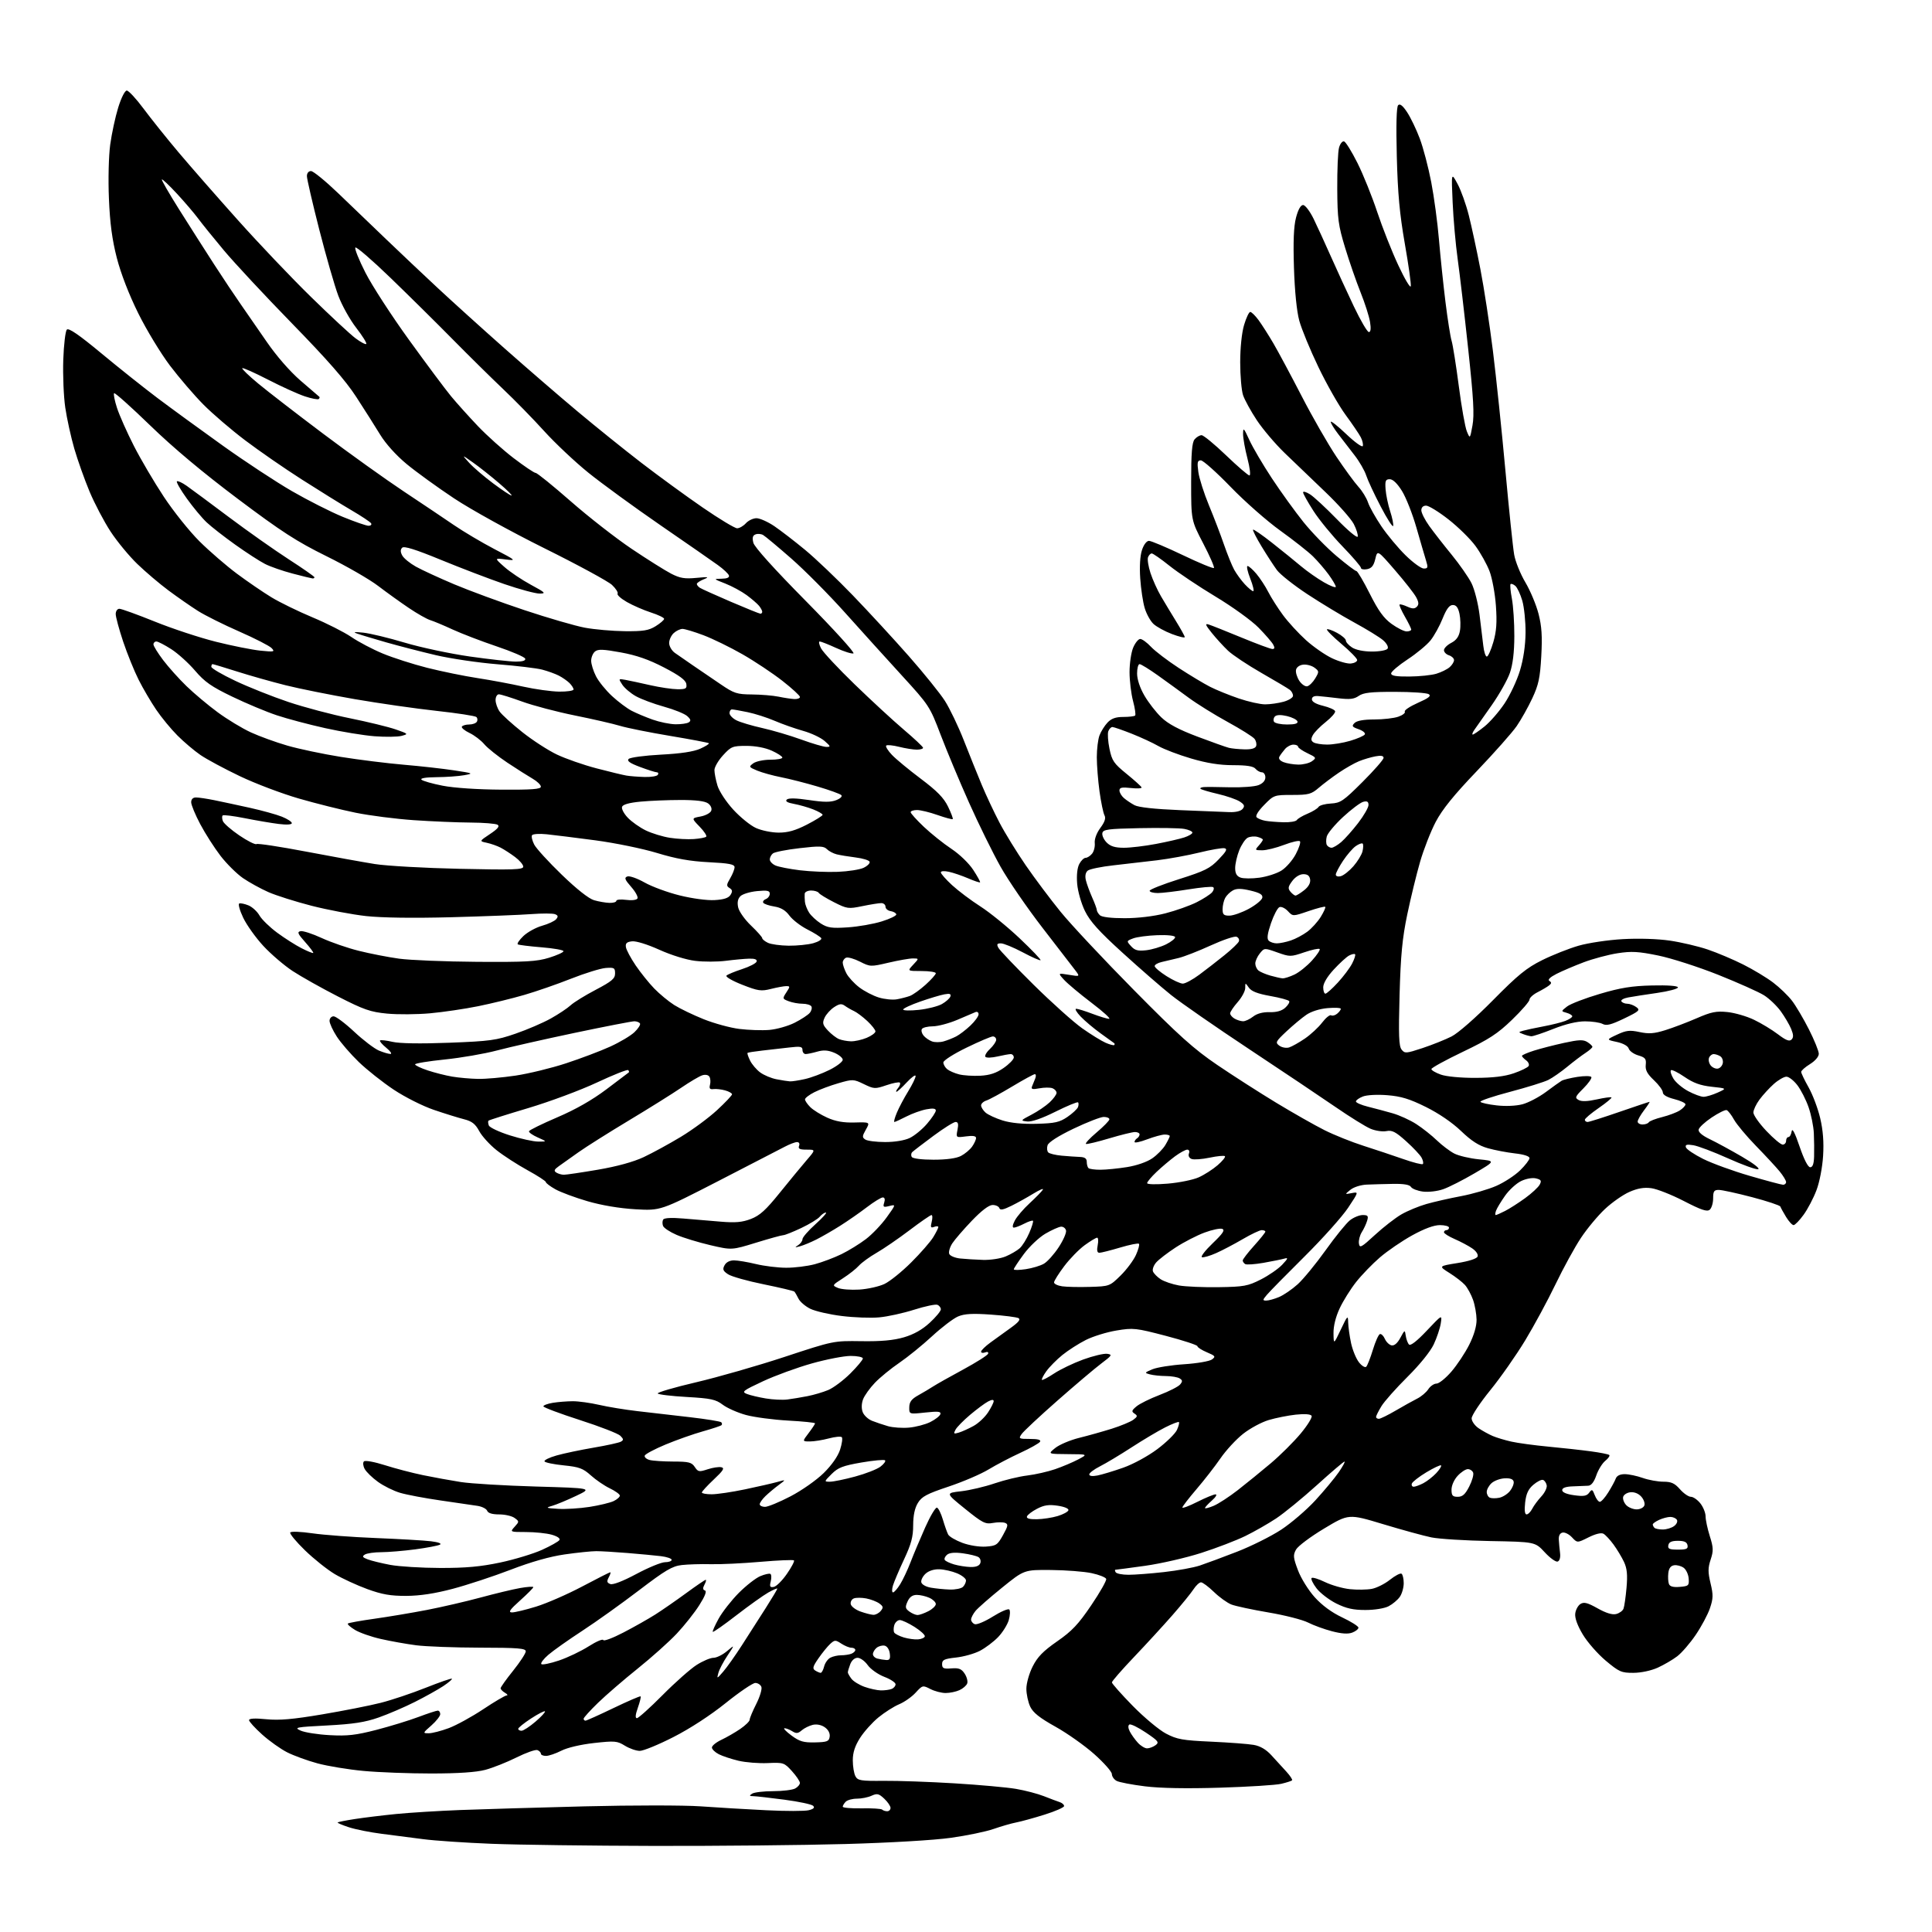 <?xml version="1.0" encoding="UTF-8" standalone="no"?>
<svg 
  version="1.1" 
  xmlns="http://www.w3.org/2000/svg" 
  xmlns:xlink="http://www.w3.org/1999/xlink" 
  xmlns:svg="http://www.w3.org/2000/svg"
  xmlns:rdf="http://www.w3.org/1999/02/22-rdf-syntax-ns#"
  xmlns:cc="http://creativecommons.org/ns#"
  xmlns:dc="http://purl.org/dc/elements/1.1/"
  viewBox="0 0 768 768"
  width="768"
  height="768"
>
<style>svg {background-color: white; }</style>"
<path stroke="none" fill="black" fill-rule="evenodd" d="M260.00,733.78C234.97,733.72 205.95,733.35 195.50,732.94C185.05,732.53 172.79,731.70 168.25,731.10C163.71,730.49 156.29,729.53 151.75,728.97C147.21,728.40 141.33,727.23 138.69,726.36C136.04,725.50 134.03,724.64 134.21,724.45C134.40,724.26 137.47,723.65 141.03,723.10C144.59,722.54 152.00,721.64 157.50,721.09C163.00,720.55 174.47,719.84 183.00,719.51C191.53,719.18 213.80,718.53 232.50,718.05C251.43,717.58 271.82,717.58 278.50,718.05C285.10,718.53 296.84,719.22 304.59,719.60C312.34,719.99 319.94,719.98 321.48,719.59C323.45,719.10 323.97,718.57 323.23,717.83C322.65,717.25 317.52,716.16 311.84,715.41C306.15,714.66 300.60,714.03 299.50,714.01C297.84,713.98 297.76,713.80 299.00,713.00C299.82,712.47 303.57,712.02 307.32,712.02C311.06,712.01 315.00,711.53 316.07,710.96C317.13,710.40 317.99,709.38 317.97,708.71C317.95,708.05 316.52,705.94 314.79,704.03C311.74,700.68 311.43,700.57 305.20,700.85C301.65,701.01 296.45,700.60 293.63,699.94C290.81,699.27 287.26,698.11 285.75,697.34C284.24,696.57 283.00,695.37 283.00,694.66C283.00,693.95 284.69,692.58 286.75,691.61C288.81,690.64 292.19,688.70 294.25,687.29C296.31,685.88 298.00,684.23 298.00,683.63C298.00,683.02 299.18,680.19 300.63,677.33C302.08,674.47 302.99,671.42 302.66,670.56C302.33,669.70 301.24,669.00 300.24,669.00C299.24,669.00 293.93,672.60 288.46,677.00C282.38,681.88 274.29,687.15 267.71,690.50C261.78,693.53 255.76,696.00 254.33,696.00C252.90,696.00 250.24,695.07 248.40,693.94C245.32,692.04 244.40,691.96 236.11,692.88C230.82,693.47 225.50,694.72 223.12,695.94C220.90,697.07 218.16,698.00 217.04,698.00C215.92,698.00 215.00,697.60 215.00,697.11C215.00,696.62 214.38,695.98 213.63,695.69C212.87,695.40 209.12,696.72 205.29,698.63C201.45,700.54 195.88,702.75 192.91,703.54C189.29,704.50 182.22,704.98 171.50,704.99C162.70,704.99 150.55,704.54 144.50,703.97C138.45,703.41 130.21,702.05 126.19,700.96C122.17,699.87 116.75,697.89 114.15,696.57C111.54,695.25 107.07,692.07 104.20,689.49C101.34,686.92 99.00,684.35 99.00,683.78C99.00,683.10 101.35,682.97 105.85,683.42C111.06,683.93 116.37,683.47 128.10,681.49C136.57,680.06 147.03,678.00 151.34,676.90C155.66,675.81 163.70,673.11 169.22,670.91C174.74,668.72 179.43,667.09 179.65,667.31C179.86,667.53 178.31,668.85 176.19,670.26C174.07,671.66 169.00,674.49 164.92,676.54C160.84,678.60 154.35,681.39 150.50,682.74C145.08,684.64 140.46,685.35 130.00,685.90C117.58,686.54 116.74,686.70 119.50,687.94C121.15,688.68 126.35,689.50 131.06,689.75C138.08,690.14 141.43,689.76 149.58,687.66C155.05,686.24 162.57,683.94 166.29,682.54C170.00,681.14 173.49,680.00 174.02,680.00C174.56,680.00 175.00,680.63 175.00,681.40C175.00,682.16 173.41,684.19 171.47,685.90C168.01,688.93 167.99,689.00 170.43,689.00C171.80,689.00 175.39,688.08 178.41,686.95C181.42,685.82 187.57,682.45 192.08,679.45C196.58,676.45 200.77,673.99 201.38,673.97C202.00,673.95 201.71,673.48 200.75,672.92C199.79,672.36 199.00,671.55 199.00,671.11C199.00,670.68 201.25,667.52 204.00,664.10C206.75,660.67 209.00,657.22 209.00,656.43C209.00,655.24 205.92,654.99 190.75,654.97C180.71,654.95 169.31,654.52 165.40,654.02C161.50,653.51 155.18,652.38 151.36,651.51C147.55,650.65 142.93,649.03 141.10,647.91C139.27,646.80 138.00,645.67 138.28,645.39C138.55,645.11 143.30,644.25 148.83,643.48C154.35,642.70 163.74,641.13 169.69,639.98C175.63,638.83 185.22,636.61 191.00,635.05C196.78,633.48 203.86,631.78 206.75,631.27C209.64,630.76 212.00,630.61 212.00,630.92C212.00,631.24 209.64,633.62 206.75,636.21C202.65,639.88 201.94,640.92 203.50,640.96C204.60,640.98 208.94,639.94 213.15,638.64C217.36,637.34 225.60,633.74 231.46,630.64C237.32,627.54 242.33,625.00 242.59,625.00C242.85,625.00 242.59,625.91 241.99,627.01C241.13,628.63 241.25,629.16 242.60,629.68C243.64,630.08 247.59,628.55 253.01,625.66C257.80,623.10 262.92,621.00 264.36,621.00C265.81,621.00 267.00,620.58 267.00,620.06C267.00,619.54 265.09,618.89 262.75,618.60C260.41,618.32 254.45,617.75 249.50,617.35C244.55,616.94 238.93,616.61 237.00,616.61C235.07,616.61 229.45,617.19 224.50,617.90C218.60,618.74 211.19,620.84 203.00,623.99C196.12,626.63 185.78,630.04 180.00,631.57C172.81,633.47 166.98,634.36 161.50,634.39C155.22,634.41 151.89,633.83 146.01,631.69C141.89,630.18 136.07,627.50 133.08,625.73C130.09,623.95 124.76,619.70 121.24,616.29C117.72,612.87 115.08,609.68 115.38,609.19C115.69,608.70 119.52,608.84 124.21,609.52C128.77,610.18 140.15,611.03 149.50,611.40C158.85,611.78 168.69,612.35 171.37,612.68C174.31,613.05 175.70,613.58 174.87,614.03C174.12,614.44 169.72,615.27 165.09,615.89C160.47,616.50 154.39,617.01 151.59,617.02C148.79,617.02 145.84,617.45 145.03,617.96C143.85,618.71 144.08,619.08 146.19,619.88C147.63,620.43 151.66,621.41 155.15,622.07C158.64,622.72 167.57,623.27 175.00,623.29C185.21,623.31 191.03,622.78 198.87,621.12C204.57,619.91 212.04,617.64 215.48,616.08C218.92,614.52 222.03,612.77 222.39,612.18C222.78,611.54 221.53,610.69 219.28,610.06C217.20,609.48 212.62,609.01 209.10,609.01C202.69,609.00 202.69,609.00 204.58,606.91C206.44,604.86 206.44,604.79 204.55,603.41C203.49,602.63 200.73,602.00 198.42,602.00C195.67,602.00 194.02,601.50 193.66,600.56C193.35,599.76 191.62,598.88 189.80,598.60C187.99,598.32 181.37,597.35 175.10,596.45C168.84,595.55 161.60,594.18 159.02,593.41C156.44,592.65 152.48,590.68 150.22,589.04C147.95,587.40 145.59,585.10 144.96,583.92C144.32,582.73 144.19,581.41 144.67,580.93C145.16,580.44 148.84,581.11 153.02,582.44C157.13,583.75 163.95,585.53 168.17,586.40C172.39,587.27 179.14,588.50 183.17,589.13C187.20,589.76 200.62,590.56 213.00,590.92C235.50,591.56 235.50,591.56 229.00,594.64C225.43,596.34 221.15,598.11 219.50,598.59C216.76,599.38 216.97,599.49 221.88,599.79C224.84,599.97 230.44,599.62 234.33,599.02C238.21,598.41 242.54,597.37 243.95,596.70C245.35,596.02 246.45,595.03 246.39,594.49C246.33,593.94 244.53,592.66 242.39,591.63C240.25,590.60 236.87,588.29 234.87,586.49C231.76,583.69 230.24,583.13 224.12,582.51C220.20,582.12 216.75,581.41 216.46,580.94C216.17,580.46 218.31,579.40 221.21,578.58C224.12,577.75 230.76,576.36 235.96,575.47C241.16,574.59 246.04,573.52 246.80,573.09C247.95,572.45 247.91,572.06 246.60,570.74C245.73,569.87 238.49,567.05 230.51,564.49C222.53,561.92 216.00,559.46 216.00,559.04C216.00,558.61 217.69,557.98 219.75,557.64C221.81,557.30 225.38,557.02 227.69,557.01C229.99,557.00 234.72,557.66 238.19,558.46C241.66,559.27 248.55,560.39 253.50,560.96C258.45,561.52 267.80,562.60 274.28,563.36C280.76,564.11 286.35,565.02 286.70,565.37C287.05,565.71 287.10,566.24 286.81,566.52C286.52,566.81 283.18,567.92 279.39,568.99C275.60,570.05 268.94,572.41 264.58,574.22C260.22,576.04 256.49,578.02 256.29,578.63C256.09,579.24 256.95,580.02 258.21,580.36C259.47,580.70 263.71,580.98 267.63,580.99C273.80,581.00 274.95,581.29 276.18,583.14C277.48,585.11 277.91,585.18 281.29,584.07C283.32,583.40 285.77,583.03 286.74,583.25C288.14,583.57 287.53,584.56 283.75,588.11C281.14,590.57 279.00,592.90 279.00,593.29C279.00,593.68 280.75,594.00 282.89,594.00C285.03,594.00 290.99,593.12 296.14,592.04C301.29,590.96 307.07,589.64 309.00,589.10C312.50,588.11 312.50,588.11 309.55,590.31C307.92,591.51 305.56,593.49 304.30,594.70C303.03,595.92 302.00,597.38 302.00,597.95C302.00,598.53 302.94,599.00 304.10,599.00C305.25,599.00 309.82,597.12 314.25,594.81C318.72,592.48 324.58,588.37 327.43,585.56C330.64,582.40 333.09,578.90 333.95,576.25C334.70,573.90 335.01,571.68 334.63,571.30C334.25,570.91 331.92,571.14 329.45,571.80C326.99,572.46 323.60,573.00 321.93,573.00C318.90,573.00 318.90,573.00 321.45,569.66C322.85,567.82 324.00,566.08 324.00,565.80C324.00,565.51 319.16,565.02 313.25,564.70C307.34,564.37 299.80,563.37 296.50,562.47C293.20,561.56 289.06,559.73 287.29,558.39C284.50,556.28 282.63,555.87 273.00,555.32C266.91,554.98 261.71,554.35 261.46,553.93C261.20,553.51 268.08,551.50 276.74,549.47C285.41,547.44 301.23,542.90 311.90,539.38C331.31,532.98 331.31,532.98 342.40,533.14C350.31,533.26 355.17,532.81 359.33,531.60C363.26,530.45 366.59,528.57 369.58,525.82C372.01,523.58 374.00,521.18 374.00,520.48C374.00,519.78 373.37,518.97 372.61,518.68C371.84,518.39 367.69,519.26 363.38,520.63C359.08,522.00 352.84,523.37 349.53,523.67C346.21,523.98 339.50,523.74 334.62,523.13C329.74,522.53 324.12,521.24 322.13,520.27C320.14,519.30 318.02,517.48 317.41,516.23C316.80,514.99 316.06,513.73 315.77,513.43C315.48,513.14 309.99,511.84 303.57,510.53C297.15,509.23 290.79,507.44 289.43,506.55C287.40,505.22 287.15,504.59 288.02,502.97C288.67,501.74 290.10,501.01 291.79,501.02C293.28,501.02 297.20,501.68 300.50,502.48C303.80,503.28 309.20,503.94 312.50,503.95C315.80,503.97 320.92,503.33 323.87,502.55C326.82,501.76 331.60,499.96 334.49,498.55C337.37,497.14 341.76,494.44 344.23,492.55C346.71,490.66 350.41,486.78 352.46,483.93C356.19,478.74 356.19,478.74 353.51,479.41C351.16,480.00 350.92,479.84 351.49,478.04C351.90,476.74 351.69,476.00 350.91,476.00C350.24,476.00 347.39,477.75 344.59,479.89C341.79,482.03 337.02,485.34 334.00,487.25C330.98,489.16 326.70,491.63 324.50,492.73C322.30,493.84 319.38,495.05 318.00,495.42C315.92,495.98 315.79,495.91 317.25,495.00C318.21,494.39 319.00,493.31 319.00,492.58C319.00,491.86 321.33,489.18 324.17,486.63C327.01,484.08 328.87,482.00 328.29,482.00C327.72,482.00 326.63,482.75 325.87,483.66C325.12,484.57 321.80,486.60 318.50,488.16C315.20,489.72 311.99,491.00 311.37,491.00C310.75,491.00 305.89,492.34 300.57,493.98C290.89,496.96 290.89,496.96 282.35,494.97C277.65,493.87 271.63,492.04 268.98,490.89C266.32,489.75 263.88,488.14 263.57,487.32C263.25,486.49 263.28,485.35 263.63,484.79C264.04,484.13 266.98,483.98 271.63,484.38C275.69,484.72 282.38,485.28 286.51,485.63C292.35,486.12 295.02,485.88 298.49,484.56C302.03,483.20 304.42,481.04 309.95,474.17C313.80,469.40 318.59,463.59 320.60,461.25C324.26,457.00 324.26,457.00 320.66,457.00C317.87,457.00 317.19,456.66 317.64,455.50C317.98,454.61 317.65,454.00 316.82,454.00C316.05,454.00 313.87,454.83 311.96,455.84C310.06,456.85 298.17,462.99 285.55,469.48C262.60,481.28 262.60,481.28 252.55,480.70C246.22,480.33 239.18,479.14 233.53,477.50C228.60,476.06 222.86,473.93 220.78,472.76C218.70,471.59 217.00,470.31 217.00,469.91C217.00,469.51 213.71,467.37 209.69,465.17C205.66,462.96 200.15,459.40 197.44,457.25C194.72,455.10 191.60,451.68 190.51,449.65C188.96,446.78 187.62,445.72 184.51,444.93C182.30,444.37 176.91,442.70 172.53,441.21C168.05,439.69 161.04,436.16 156.53,433.17C152.11,430.23 145.86,425.28 142.63,422.17C139.40,419.05 135.46,414.50 133.88,412.05C132.30,409.61 131.00,406.80 131.00,405.80C131.00,404.81 131.73,404.00 132.62,404.00C133.51,404.00 137.19,406.75 140.79,410.12C144.39,413.49 148.82,416.86 150.63,417.62C152.45,418.38 154.51,418.98 155.22,418.96C155.92,418.94 155.17,417.84 153.54,416.51C151.91,415.18 150.80,413.87 151.07,413.60C151.33,413.33 153.57,413.58 156.03,414.15C158.86,414.81 167.08,414.94 178.50,414.51C194.79,413.89 197.30,413.54 204.93,410.90C209.57,409.30 215.87,406.59 218.93,404.88C222.00,403.17 225.54,400.81 226.81,399.64C228.07,398.46 232.57,395.68 236.81,393.46C243.22,390.09 244.50,389.01 244.50,386.96C244.50,384.73 244.15,384.53 240.75,384.79C238.68,384.96 232.50,386.87 227.01,389.04C221.52,391.22 213.13,394.13 208.36,395.51C203.59,396.90 195.37,398.91 190.09,399.98C184.82,401.05 176.22,402.32 171.00,402.80C165.78,403.27 158.06,403.33 153.85,402.92C147.22,402.28 144.63,401.38 134.35,396.12C127.83,392.78 119.73,388.23 116.34,386.01C112.95,383.78 107.71,379.29 104.69,376.03C101.67,372.77 98.06,367.72 96.67,364.80C95.28,361.89 94.59,359.34 95.12,359.15C95.66,358.96 97.32,359.30 98.80,359.92C100.29,360.54 102.24,362.33 103.14,363.91C104.04,365.48 107.20,368.56 110.16,370.75C113.12,372.94 117.49,375.72 119.87,376.93C122.25,378.15 124.34,378.99 124.52,378.81C124.70,378.63 123.25,376.68 121.30,374.49C118.34,371.17 118.04,370.44 119.49,370.15C120.44,369.96 124.23,371.19 127.91,372.89C131.58,374.58 138.21,376.87 142.65,377.97C147.09,379.08 154.27,380.48 158.61,381.08C162.95,381.68 176.85,382.25 189.50,382.34C209.03,382.48 213.37,382.23 218.25,380.72C221.41,379.74 224.00,378.57 224.00,378.11C224.00,377.65 220.08,376.96 215.29,376.57C210.50,376.18 206.25,375.65 205.84,375.40C205.42,375.14 206.42,373.66 208.06,372.09C209.70,370.53 213.04,368.69 215.50,368.00C217.95,367.31 220.47,366.14 221.09,365.39C221.96,364.34 221.85,363.88 220.61,363.40C219.72,363.06 215.50,363.05 211.24,363.37C206.99,363.70 192.70,364.25 179.50,364.61C164.31,365.01 151.83,364.84 145.50,364.15C140.00,363.54 130.26,361.70 123.85,360.06C117.45,358.41 109.70,355.96 106.63,354.60C103.57,353.24 99.04,350.75 96.57,349.05C94.11,347.35 90.09,343.37 87.65,340.20C85.21,337.02 81.59,331.37 79.61,327.63C77.62,323.89 76.00,319.97 76.00,318.92C76.00,317.69 76.69,317.00 77.92,317.00C78.98,317.00 82.24,317.49 85.17,318.08C88.10,318.68 94.46,320.04 99.30,321.11C104.13,322.18 109.87,323.77 112.05,324.64C114.22,325.51 116.00,326.66 116.00,327.20C116.00,327.81 113.97,327.94 110.75,327.53C107.86,327.17 101.80,326.14 97.28,325.24C92.76,324.34 88.81,323.85 88.51,324.16C88.20,324.46 88.24,325.47 88.60,326.40C88.96,327.33 91.90,329.90 95.14,332.10C98.38,334.30 101.45,335.84 101.96,335.53C102.47,335.21 111.35,336.56 121.69,338.53C132.04,340.50 144.32,342.72 149.00,343.47C153.68,344.21 168.86,345.07 182.75,345.37C204.08,345.84 208.00,345.71 208.00,344.51C208.00,343.74 206.54,342.01 204.75,340.68C202.96,339.34 200.38,337.67 199.00,336.95C197.62,336.24 195.15,335.37 193.50,335.02C190.50,334.39 190.50,334.39 194.80,331.53C197.88,329.48 198.72,328.44 197.80,327.85C197.08,327.40 192.22,327.01 187.00,326.98C181.78,326.95 171.64,326.52 164.48,326.03C157.32,325.54 146.90,324.20 141.32,323.06C135.74,321.93 125.62,319.40 118.84,317.44C112.05,315.48 101.46,311.47 95.30,308.52C89.15,305.58 82.10,301.79 79.65,300.10C77.20,298.42 73.11,294.95 70.55,292.39C67.99,289.83 64.18,285.21 62.09,282.12C59.99,279.03 56.85,273.68 55.11,270.22C53.37,266.77 50.61,259.95 48.97,255.08C47.34,250.20 46.00,245.26 46.00,244.10C46.00,242.92 46.64,242.00 47.46,242.00C48.27,242.00 54.61,244.30 61.56,247.10C68.50,249.91 79.43,253.51 85.84,255.11C92.25,256.72 100.20,258.30 103.50,258.64C109.00,259.20 109.37,259.11 107.97,257.63C107.14,256.75 101.36,253.79 95.15,251.06C88.93,248.34 81.51,244.64 78.67,242.84C75.83,241.04 70.58,237.39 67.00,234.73C63.42,232.07 57.84,227.33 54.59,224.19C51.34,221.06 46.56,215.27 43.97,211.32C41.38,207.37 37.62,200.22 35.61,195.43C33.61,190.64 30.87,182.95 29.53,178.33C28.19,173.71 26.58,166.35 25.94,161.99C25.30,157.62 24.95,149.10 25.15,143.06C25.36,137.02 26.00,131.60 26.58,131.02C27.32,130.28 31.40,133.08 40.22,140.40C47.14,146.14 57.23,154.18 62.65,158.26C68.07,162.33 79.72,170.83 88.55,177.14C97.37,183.45 109.75,191.59 116.05,195.23C122.35,198.87 131.41,203.46 136.19,205.43C140.97,207.39 145.61,209.00 146.50,209.00C147.39,209.00 147.84,208.56 147.51,208.02C147.17,207.47 143.66,205.14 139.70,202.83C135.74,200.51 126.88,195.02 120.00,190.62C113.12,186.23 103.00,179.23 97.50,175.07C92.00,170.92 84.52,164.51 80.88,160.84C77.23,157.16 71.24,150.18 67.56,145.33C63.89,140.47 58.20,131.10 54.94,124.50C51.25,117.05 48.03,108.71 46.43,102.50C44.58,95.29 43.70,88.74 43.30,79.00C42.97,71.33 43.20,62.04 43.81,57.50C44.41,53.10 45.84,46.46 46.99,42.75C48.19,38.87 49.64,36.00 50.40,36.00C51.13,36.00 54.15,39.26 57.11,43.25C60.08,47.24 66.29,55.00 70.93,60.50C75.56,66.00 86.20,78.15 94.57,87.50C102.93,96.85 116.01,110.60 123.64,118.05C131.26,125.51 139.20,132.88 141.28,134.44C143.35,136.00 145.30,137.03 145.60,136.73C145.90,136.43 144.11,133.56 141.62,130.34C139.12,127.13 135.90,121.35 134.46,117.50C133.01,113.65 129.62,101.84 126.91,91.26C124.21,80.68 122.00,71.12 122.00,70.01C122.00,68.82 122.66,68.00 123.63,68.00C124.52,68.00 129.36,71.94 134.37,76.75C139.38,81.56 147.98,89.82 153.49,95.10C158.99,100.38 168.22,109.10 174.00,114.48C179.78,119.86 191.70,130.64 200.50,138.43C209.30,146.22 222.38,157.53 229.58,163.55C236.77,169.57 248.20,178.78 254.99,184.00C261.78,189.22 272.74,197.21 279.34,201.75C285.94,206.29 292.10,210.00 293.02,210.00C293.94,210.00 295.50,209.10 296.50,208.00C297.50,206.90 299.40,206.00 300.72,206.00C302.05,206.00 305.25,207.43 307.82,209.17C310.39,210.92 315.91,215.17 320.08,218.62C324.25,222.07 332.80,230.22 339.08,236.74C345.36,243.26 355.36,254.11 361.30,260.86C367.24,267.61 373.69,275.60 375.61,278.61C377.54,281.63 380.93,288.69 383.13,294.30C385.33,299.91 388.54,307.88 390.26,312.00C391.98,316.12 395.15,322.88 397.31,327.00C399.46,331.12 404.17,338.77 407.77,344.00C411.37,349.23 417.61,357.55 421.64,362.50C425.66,367.45 438.75,381.42 450.73,393.55C468.64,411.69 474.51,416.96 483.83,423.30C490.06,427.53 500.63,434.31 507.33,438.37C514.02,442.42 522.65,447.32 526.50,449.25C530.35,451.18 537.33,453.98 542.00,455.47C546.67,456.96 553.77,459.33 557.77,460.73C561.77,462.14 565.30,463.03 565.60,462.73C565.91,462.42 565.69,461.29 565.11,460.20C564.53,459.12 561.76,456.17 558.96,453.66C554.79,449.90 553.37,449.18 551.11,449.63C549.60,449.93 546.78,449.52 544.84,448.71C542.90,447.90 536.63,444.01 530.91,440.07C525.18,436.13 509.70,425.75 496.50,417.01C483.30,408.27 469.35,398.59 465.50,395.51C461.65,392.43 452.97,384.88 446.22,378.73C436.84,370.20 433.31,366.28 431.29,362.16C429.82,359.15 428.44,354.33 428.19,351.30C427.91,347.91 428.23,344.94 429.04,343.43C429.75,342.09 430.88,341.00 431.55,341.00C432.21,341.00 433.36,340.27 434.10,339.37C434.85,338.48 435.33,336.57 435.18,335.12C435.02,333.55 435.91,331.14 437.41,329.11C439.18,326.72 439.66,325.24 439.04,324.08C438.56,323.18 437.68,318.94 437.08,314.65C436.49,310.36 436.00,304.22 436.00,300.99C436.00,297.77 436.48,293.86 437.07,292.32C437.65,290.77 439.08,288.49 440.24,287.25C441.77,285.62 443.49,285.00 446.51,285.00C448.80,285.00 450.92,284.75 451.23,284.44C451.54,284.13 451.17,281.54 450.41,278.69C449.65,275.84 449.02,270.67 449.01,267.22C449.01,263.76 449.65,259.38 450.45,257.47C451.25,255.56 452.51,254.00 453.26,254.00C454.01,254.00 455.95,255.41 457.56,257.14C459.18,258.86 464.13,262.63 468.56,265.52C472.99,268.40 478.60,271.78 481.04,273.02C483.47,274.26 488.59,276.34 492.41,277.64C496.23,278.94 500.96,280.00 502.93,279.99C504.89,279.99 508.19,279.52 510.25,278.95C512.31,278.37 514.00,277.31 514.00,276.58C514.00,275.84 513.44,274.79 512.75,274.24C512.06,273.69 507.00,270.67 501.50,267.53C496.00,264.39 490.00,260.39 488.16,258.66C486.33,256.92 483.41,253.73 481.69,251.58C479.12,248.36 478.91,247.76 480.53,248.27C481.61,248.61 487.45,250.93 493.50,253.43C499.55,255.93 505.08,257.98 505.79,257.99C506.70,258.00 506.80,257.50 506.13,256.25C505.62,255.29 502.99,252.25 500.29,249.50C497.60,246.75 489.93,241.21 483.25,237.19C476.57,233.17 468.33,227.66 464.93,224.94C461.53,222.22 458.34,220.00 457.84,220.00C457.34,220.00 456.68,220.68 456.36,221.51C456.04,222.34 456.48,225.17 457.34,227.80C458.20,230.42 460.07,234.58 461.51,237.03C462.95,239.49 465.65,243.97 467.52,247.00C469.39,250.03 470.94,252.84 470.96,253.25C470.98,253.66 468.69,253.11 465.86,252.04C463.03,250.96 459.72,249.15 458.51,248.01C457.29,246.86 455.73,244.04 455.04,241.73C454.34,239.42 453.54,234.11 453.26,229.93C452.94,225.25 453.20,220.92 453.95,218.66C454.66,216.49 455.80,215.00 456.74,215.00C457.62,215.00 463.66,217.55 470.17,220.66C476.68,223.78 482.25,226.08 482.55,225.78C482.85,225.48 480.94,221.09 478.30,216.03C473.50,206.82 473.50,206.82 473.50,191.56C473.50,180.10 473.84,175.89 474.87,174.65C475.63,173.74 476.88,173.00 477.65,173.00C478.42,173.00 482.80,176.60 487.38,181.00C491.96,185.40 496.15,189.00 496.67,189.00C497.21,189.00 496.86,186.02 495.88,182.25C494.91,178.54 494.13,174.15 494.14,172.50C494.16,169.80 494.41,170.03 496.62,174.87C497.97,177.83 502.00,184.69 505.58,190.12C509.16,195.55 514.83,203.39 518.17,207.56C521.52,211.72 527.44,217.80 531.32,221.06C535.20,224.33 538.73,227.00 539.18,227.00C539.62,227.00 542.01,231.05 544.50,236.00C547.90,242.77 550.05,245.75 553.16,248.00C555.44,249.65 558.13,251.00 559.15,251.00C560.17,251.00 560.99,250.66 560.99,250.25C560.98,249.84 559.85,247.52 558.46,245.11C557.08,242.69 556.13,240.54 556.35,240.32C556.56,240.10 557.94,240.47 559.40,241.14C561.40,242.05 562.34,242.06 563.21,241.19C564.08,240.32 564.01,239.39 562.94,237.40C562.17,235.94 558.38,231.12 554.54,226.68C547.55,218.60 547.55,218.60 546.70,222.20C546.07,224.88 545.23,225.91 543.42,226.26C542.09,226.51 541.00,226.28 541.00,225.75C541.00,225.21 537.67,221.33 533.61,217.14C529.55,212.94 524.37,206.62 522.11,203.09C519.85,199.57 518.00,196.26 518.00,195.73C518.00,195.20 519.24,195.55 520.75,196.50C522.26,197.45 527.05,201.89 531.40,206.36C535.74,210.84 539.48,213.97 539.70,213.32C539.93,212.68 539.23,210.43 538.15,208.32C537.07,206.22 531.98,200.49 526.84,195.58C521.70,190.67 514.43,183.70 510.68,180.08C506.93,176.46 501.94,170.57 499.58,167.00C497.22,163.43 494.77,158.97 494.14,157.10C493.51,155.23 493.00,149.35 493.00,144.03C493.00,138.24 493.62,132.29 494.54,129.18C495.39,126.33 496.49,124.00 496.99,124.00C497.49,124.00 498.98,125.46 500.30,127.25C501.61,129.04 504.27,133.20 506.20,136.50C508.13,139.80 513.19,149.25 517.45,157.50C521.70,165.75 527.90,176.55 531.21,181.50C534.53,186.45 538.48,191.85 539.99,193.50C541.50,195.15 543.21,197.94 543.80,199.71C544.38,201.47 546.78,205.74 549.12,209.21C551.46,212.67 555.79,217.86 558.74,220.75C561.68,223.64 564.94,226.00 565.97,226.00C567.64,226.00 567.74,225.62 566.85,222.75C566.30,220.96 564.58,215.09 563.04,209.71C561.50,204.32 558.93,197.80 557.33,195.21C555.46,192.19 553.71,190.50 552.46,190.50C550.79,190.50 550.54,191.10 550.79,194.50C550.95,196.70 551.77,200.64 552.62,203.25C553.47,205.87 554.00,208.49 553.80,209.09C553.61,209.68 551.37,206.19 548.84,201.33C546.30,196.48 543.72,190.93 543.09,189.00C542.47,187.07 540.39,183.47 538.47,181.00C536.56,178.53 533.65,174.74 532.00,172.60C530.35,170.45 529.00,168.25 529.00,167.70C529.00,167.15 531.78,169.34 535.17,172.58C538.57,175.82 541.52,177.94 541.74,177.29C541.95,176.64 541.59,175.07 540.93,173.81C540.27,172.54 537.55,168.53 534.88,164.90C532.21,161.27 527.35,152.72 524.08,145.90C520.80,139.08 517.39,130.80 516.49,127.50C515.47,123.78 514.67,115.81 514.37,106.50C514.03,95.95 514.27,90.02 515.19,86.50C516.03,83.30 517.04,81.50 518.00,81.50C518.83,81.50 520.71,83.97 522.19,87.00C523.66,90.03 526.76,96.78 529.07,102.00C531.38,107.22 535.47,116.11 538.15,121.75C540.83,127.39 543.53,132.00 544.14,132.00C544.88,132.00 545.04,130.66 544.61,127.99C544.26,125.79 542.57,120.50 540.86,116.24C539.15,111.98 536.38,104.00 534.71,98.50C531.99,89.57 531.65,87.05 531.58,75.00C531.54,67.58 531.85,60.23 532.29,58.68C532.72,57.13 533.62,56.01 534.29,56.21C534.95,56.40 537.35,60.27 539.62,64.81C541.89,69.34 545.42,78.11 547.47,84.28C549.52,90.45 553.29,99.98 555.85,105.45C558.40,110.92 560.63,114.67 560.81,113.77C560.98,112.87 559.91,105.24 558.43,96.82C556.38,85.11 555.63,76.95 555.25,62.17C554.93,49.56 555.12,42.48 555.79,41.81C556.50,41.10 557.62,41.98 559.37,44.64C560.77,46.76 563.03,51.47 564.39,55.10C565.76,58.73 567.80,66.50 568.93,72.36C570.06,78.22 571.45,88.53 572.01,95.26C572.58,101.99 573.74,113.12 574.59,120.00C575.44,126.88 576.54,133.85 577.04,135.50C577.54,137.15 578.82,145.25 579.90,153.50C580.97,161.75 582.41,169.85 583.10,171.50C584.35,174.50 584.35,174.50 585.33,169.13C586.11,164.91 585.75,158.40 583.62,138.63C582.14,124.81 580.26,108.78 579.45,103.00C578.64,97.22 577.74,87.10 577.45,80.50C576.91,68.50 576.91,68.50 579.39,73.09C580.76,75.61 582.77,81.24 583.87,85.59C584.97,89.94 587.05,99.58 588.48,107.00C589.92,114.42 592.16,129.05 593.46,139.50C594.76,149.95 596.99,171.32 598.42,187.00C599.85,202.68 601.42,217.75 601.91,220.50C602.39,223.25 604.40,228.20 606.36,231.50C608.32,234.80 610.67,240.43 611.59,244.00C612.87,248.97 613.12,252.94 612.68,260.84C612.20,269.49 611.61,272.23 609.11,277.57C607.47,281.09 604.68,286.06 602.91,288.63C601.14,291.20 593.99,299.26 587.03,306.55C577.95,316.03 573.33,321.75 570.73,326.69C568.74,330.47 565.95,337.61 564.52,342.54C563.09,347.47 560.79,356.90 559.41,363.50C557.43,373.03 556.80,379.62 556.35,395.50C555.91,411.46 556.07,415.85 557.15,417.22C558.42,418.83 558.93,418.79 565.50,416.62C569.35,415.34 574.52,413.27 577.00,412.02C579.61,410.70 586.54,404.63 593.50,397.58C603.41,387.54 606.81,384.77 613.00,381.69C617.12,379.64 623.65,377.05 627.50,375.94C631.36,374.82 639.24,373.65 645.08,373.32C651.38,372.96 658.94,373.20 663.80,373.91C668.28,374.57 675.06,376.16 678.86,377.45C682.66,378.74 689.00,381.42 692.95,383.41C696.91,385.39 702.25,388.61 704.82,390.56C707.39,392.50 710.78,395.76 712.34,397.80C713.90,399.83 716.94,404.98 719.09,409.23C721.24,413.48 723.00,417.83 723.00,418.90C723.00,420.04 721.55,421.73 719.50,423.00C717.57,424.19 716.00,425.58 716.00,426.10C716.00,426.61 717.33,429.39 718.96,432.27C720.58,435.15 722.66,440.66 723.56,444.51C724.69,449.31 725.05,454.00 724.71,459.50C724.42,464.09 723.30,469.91 722.07,473.14C720.90,476.25 718.60,480.64 716.96,482.89C715.33,485.15 713.53,487.00 712.98,487.00C712.42,487.00 711.08,485.54 709.99,483.75C708.90,481.96 707.88,480.11 707.72,479.63C707.55,479.16 702.49,477.47 696.46,475.89C690.43,474.31 684.49,473.01 683.25,473.01C681.36,473.00 681.00,473.54 681.00,476.38C681.00,478.24 680.38,480.27 679.63,480.89C678.57,481.77 676.26,480.99 669.38,477.44C664.50,474.92 658.65,472.61 656.40,472.32C653.50,471.93 650.94,472.38 647.68,473.82C645.14,474.94 640.78,477.99 638.00,480.60C635.21,483.21 630.91,488.37 628.45,492.08C625.99,495.78 621.45,504.07 618.36,510.49C615.27,516.92 609.83,526.97 606.28,532.84C602.73,538.70 596.49,547.61 592.41,552.63C588.33,557.65 585.00,562.68 585.00,563.81C585.00,564.94 586.24,566.70 587.75,567.73C589.26,568.76 591.77,570.14 593.32,570.81C594.88,571.48 598.25,572.50 600.82,573.07C603.40,573.65 610.00,574.54 615.50,575.06C621.00,575.58 628.57,576.41 632.33,576.92C636.09,577.42 639.41,578.08 639.72,578.39C640.03,578.70 639.30,579.75 638.10,580.72C636.91,581.70 635.31,584.30 634.55,586.50C633.65,589.13 632.55,590.53 631.34,590.60C630.33,590.66 627.59,590.77 625.25,590.85C622.40,590.95 621.00,591.45 621.00,592.36C621.00,593.23 622.72,593.96 625.75,594.38C629.54,594.90 630.75,594.70 631.72,593.37C632.81,591.88 633.04,591.98 633.94,594.35C634.50,595.81 635.41,597.00 635.96,597.00C636.52,597.00 638.03,595.31 639.31,593.25C640.60,591.19 641.94,588.71 642.29,587.75C642.70,586.63 643.99,586.00 645.84,586.00C647.44,586.00 650.66,586.67 653.00,587.50C655.34,588.33 659.04,589.00 661.22,589.00C664.37,589.00 665.72,589.61 667.81,592.00C669.26,593.65 671.21,595.00 672.15,595.00C673.09,595.00 674.79,596.19 675.93,597.63C677.07,599.08 678.00,601.41 678.00,602.80C678.00,604.19 678.75,607.71 679.67,610.63C681.12,615.22 681.16,616.47 680.01,619.96C678.91,623.29 678.91,624.95 679.97,629.39C681.08,634.00 681.04,635.43 679.72,639.32C678.87,641.82 676.33,646.57 674.08,649.88C671.83,653.20 668.52,657.03 666.72,658.40C664.92,659.78 661.43,661.81 658.97,662.93C656.35,664.11 652.34,664.97 649.30,664.98C644.53,665.00 643.63,664.60 638.30,660.14C635.11,657.46 631.00,652.77 629.18,649.72C627.04,646.15 625.97,643.18 626.18,641.43C626.35,639.93 627.29,638.21 628.26,637.60C629.65,636.73 631.06,637.09 635.07,639.34C638.41,641.22 640.91,641.99 642.45,641.60C643.73,641.28 645.05,640.32 645.37,639.48C645.70,638.63 646.24,634.88 646.57,631.14C647.02,626.02 646.78,623.51 645.58,620.92C644.70,619.04 642.83,615.93 641.42,614.00C640.02,612.08 638.21,610.14 637.41,609.69C636.51,609.19 634.26,609.73 631.47,611.12C626.99,613.36 626.99,613.36 624.90,611.13C623.76,609.89 622.07,609.04 621.16,609.22C620.10,609.43 619.55,610.44 619.65,612.03C619.73,613.39 619.95,615.80 620.15,617.39C620.36,619.14 619.98,620.46 619.19,620.74C618.47,621.00 616.16,619.34 614.06,617.06C610.23,612.92 610.23,612.92 592.37,612.59C582.54,612.41 572.02,611.76 569.00,611.14C565.98,610.52 557.34,608.15 549.82,605.88C536.13,601.75 536.13,601.75 526.34,607.63C520.95,610.86 515.93,614.62 515.18,616.00C513.97,618.20 514.07,619.19 515.96,624.20C517.15,627.37 520.10,632.12 522.60,634.90C525.53,638.15 529.35,640.97 533.55,642.95C537.10,644.63 540.00,646.46 540.00,647.02C540.00,647.59 538.90,648.47 537.55,648.98C535.87,649.62 533.33,649.45 529.52,648.46C526.45,647.66 522.16,646.10 519.98,644.99C517.80,643.88 510.73,642.07 504.26,640.98C497.79,639.88 491.15,638.46 489.50,637.82C487.85,637.18 484.72,634.93 482.55,632.82C480.38,630.72 478.07,629.00 477.42,629.00C476.76,629.00 475.43,630.24 474.45,631.75C473.47,633.26 469.72,637.88 466.11,642.00C462.50,646.12 455.60,653.64 450.77,658.71C445.95,663.77 442.00,668.30 442.00,668.78C442.00,669.25 445.71,673.44 450.25,678.08C454.79,682.71 460.75,687.69 463.50,689.13C467.89,691.44 470.07,691.82 481.50,692.34C488.65,692.67 496.24,693.24 498.37,693.62C500.95,694.07 503.29,695.44 505.37,697.71C507.09,699.59 509.76,702.50 511.29,704.18C512.83,705.87 513.88,707.45 513.62,707.71C513.37,707.97 511.44,708.59 509.33,709.09C507.22,709.60 496.27,710.29 485.00,710.63C471.68,711.04 461.21,710.85 455.12,710.09C449.95,709.45 444.89,708.48 443.87,707.93C442.84,707.38 441.99,706.16 441.98,705.21C441.97,704.27 438.82,700.71 434.99,697.30C431.15,693.89 424.20,688.97 419.54,686.38C413.28,682.89 410.67,680.82 409.53,678.43C408.69,676.65 408.00,673.44 408.00,671.30C408.00,669.12 409.11,665.20 410.50,662.45C412.41,658.65 414.67,656.33 420.24,652.46C426.13,648.37 428.67,645.68 433.79,638.11C437.26,632.99 439.93,628.28 439.73,627.65C439.52,627.02 436.91,625.98 433.93,625.35C430.94,624.71 423.69,624.15 417.82,624.10C407.13,624.00 407.13,624.00 398.32,631.13C393.47,635.05 388.72,639.22 387.77,640.38C386.82,641.55 386.03,643.08 386.02,643.78C386.01,644.49 386.66,645.32 387.47,645.63C388.28,645.94 391.52,644.58 394.68,642.60C397.83,640.63 400.77,639.37 401.20,639.80C401.63,640.23 401.54,642.11 401.01,643.98C400.47,645.84 398.56,648.90 396.77,650.77C394.97,652.64 391.70,655.10 389.50,656.24C387.30,657.38 383.02,658.58 380.00,658.90C375.37,659.41 374.50,659.81 374.50,661.50C374.50,663.19 375.07,663.46 378.20,663.21C381.18,662.98 382.21,663.39 383.48,665.32C384.34,666.64 384.79,668.40 384.47,669.22C384.15,670.05 382.77,671.24 381.40,671.86C380.03,672.49 377.55,673.00 375.90,673.00C374.25,673.00 371.52,672.28 369.83,671.41C366.82,669.86 366.70,669.89 363.99,672.85C362.47,674.52 359.52,676.59 357.44,677.46C355.36,678.33 351.65,680.69 349.19,682.70C346.74,684.71 343.44,688.39 341.87,690.87C339.84,694.07 339.00,696.67 339.00,699.76C339.00,702.17 339.47,705.00 340.04,706.07C340.96,707.80 342.15,708.00 351.29,707.91C356.90,707.85 369.55,708.30 379.39,708.90C389.22,709.50 400.25,710.49 403.89,711.11C407.52,711.73 412.52,713.04 415.00,714.02C417.48,715.00 420.29,716.06 421.25,716.37C422.21,716.68 423.00,717.38 423.00,717.93C423.00,718.47 419.51,720.01 415.25,721.34C410.99,722.68 405.93,724.07 404.00,724.44C402.07,724.81 398.02,725.98 395.00,727.03C391.98,728.09 384.32,729.68 378.00,730.56C371.30,731.51 353.78,732.53 336.00,733.03C319.23,733.50 285.02,733.83 260.00,733.78zM352.67,720.00C353.40,720.00 354.00,719.40 354.00,718.67C354.00,717.95 352.88,716.30 351.51,715.01C349.35,712.98 348.68,712.83 346.46,713.83C345.06,714.48 342.44,715.00 340.65,715.00C338.86,715.00 336.86,715.54 336.20,716.20C335.54,716.86 335.00,717.76 335.00,718.19C335.00,718.63 338.38,718.92 342.51,718.84C346.65,718.76 350.32,718.99 350.68,719.35C351.04,719.71 351.93,720.00 352.67,720.00zM455.98,695.00C456.88,695.00 458.40,694.43 459.35,693.74C460.89,692.60 460.49,692.08 455.48,688.71C452.41,686.64 449.47,685.21 448.95,685.53C448.36,685.90 448.43,686.96 449.12,688.31C449.74,689.51 451.17,691.51 452.30,692.75C453.43,693.99 455.08,695.00 455.98,695.00zM324.00,692.63C328.82,692.52 329.54,692.23 329.81,690.35C330.00,689.01 329.27,687.60 327.87,686.62C326.48,685.65 324.66,685.29 323.07,685.66C321.65,686.00 319.69,686.98 318.69,687.84C317.23,689.11 316.52,689.18 314.96,688.21C313.90,687.54 312.50,687.00 311.86,687.00C311.23,687.00 312.46,688.29 314.60,689.88C317.86,692.29 319.40,692.73 324.00,692.63zM207.32,688.00C208.05,688.00 210.54,686.37 212.87,684.38C215.19,682.39 216.88,680.55 216.62,680.29C216.37,680.03 213.87,681.32 211.08,683.14C208.28,684.97 206.00,686.81 206.00,687.23C206.00,687.66 206.59,688.00 207.32,688.00zM232.75,683.99C233.16,683.98 238.18,681.72 243.90,678.97C249.62,676.22 254.46,674.13 254.66,674.33C254.86,674.53 254.36,676.56 253.56,678.84C252.57,681.62 252.45,683.00 253.18,683.00C253.78,683.00 258.38,678.87 263.39,673.82C268.40,668.77 274.50,663.37 276.95,661.82C279.39,660.27 282.39,659.00 283.62,659.00C284.84,659.00 287.26,657.81 288.98,656.36C292.12,653.72 292.12,653.72 289.19,658.11C287.57,660.52 285.94,663.62 285.57,665.00C284.90,667.43 284.96,667.42 287.49,664.50C288.93,662.85 292.28,658.12 294.93,654.00C297.58,649.88 301.83,643.23 304.38,639.24C306.92,635.25 309.00,631.77 309.00,631.51C309.00,631.25 307.39,631.94 305.43,633.04C303.47,634.14 297.78,638.20 292.79,642.05C287.81,645.91 283.56,648.89 283.35,648.68C283.14,648.47 284.20,646.10 285.69,643.40C287.19,640.71 290.79,636.12 293.68,633.21C296.57,630.31 300.41,627.31 302.21,626.55C304.01,625.80 305.82,625.39 306.24,625.65C306.66,625.91 306.72,627.25 306.38,628.63C305.86,630.70 306.08,631.09 307.59,630.82C308.60,630.65 310.95,628.32 312.79,625.66C314.64,623.00 315.91,620.58 315.62,620.28C315.32,619.99 309.32,620.24 302.29,620.85C295.25,621.46 286.35,621.89 282.50,621.79C278.65,621.69 273.48,621.85 271.00,622.13C267.23,622.56 264.48,624.19 254.00,632.18C247.12,637.43 237.00,644.66 231.50,648.25C226.00,651.84 219.93,656.13 218.00,657.79C216.07,659.45 214.81,661.12 215.19,661.51C215.56,661.89 218.71,661.25 222.19,660.08C225.66,658.91 230.97,656.37 233.99,654.45C237.01,652.53 239.63,651.40 239.82,651.95C240.00,652.50 243.60,651.15 247.82,648.95C252.05,646.76 257.75,643.53 260.50,641.79C263.25,640.04 268.76,636.22 272.74,633.31C276.72,630.39 280.23,628.00 280.53,628.00C280.83,628.00 280.61,628.86 280.04,629.92C279.30,631.31 279.35,631.95 280.23,632.24C281.02,632.51 280.26,634.50 277.99,638.07C276.10,641.06 272.07,646.15 269.03,649.38C265.99,652.62 259.00,658.87 253.50,663.28C248.00,667.69 240.91,673.81 237.75,676.87C234.59,679.93 232.00,682.79 232.00,683.22C232.00,683.65 232.34,683.99 232.75,683.99zM350.17,671.96C351.64,671.98 353.55,671.73 354.42,671.39C355.29,671.06 356.00,670.22 356.00,669.53C356.00,668.84 353.98,667.50 351.51,666.56C349.04,665.61 346.09,663.53 344.94,661.92C343.80,660.31 341.98,659.00 340.91,659.00C339.73,659.00 338.56,660.02 337.98,661.57C337.44,662.98 337.01,664.44 337.03,664.82C337.05,665.19 337.69,666.33 338.46,667.34C339.23,668.36 341.58,669.80 343.68,670.55C345.78,671.30 348.70,671.93 350.17,671.96zM326.23,664.98C326.63,664.99 327.25,663.86 327.60,662.47C327.94,661.08 329.05,659.51 330.05,658.97C331.05,658.44 332.99,658.00 334.35,658.00C335.72,658.00 337.55,657.73 338.42,657.39C339.29,657.06 340.00,656.38 340.00,655.89C340.00,655.40 339.31,655.00 338.46,655.00C337.62,655.00 335.81,654.27 334.44,653.37C332.13,651.85 331.81,651.86 330.05,653.45C329.01,654.40 326.91,656.97 325.39,659.16C323.09,662.47 322.87,663.30 324.06,664.06C324.85,664.56 325.83,664.98 326.23,664.98zM352.28,659.88C353.67,659.97 353.99,659.39 353.70,657.25C353.49,655.65 352.62,654.36 351.62,654.17C350.68,653.98 349.25,654.38 348.45,655.04C347.65,655.70 347.00,656.83 347.00,657.55C347.00,658.27 347.79,659.06 348.75,659.31C349.71,659.56 351.30,659.82 352.28,659.88zM364.92,651.68C366.26,651.58 367.48,651.05 367.63,650.50C367.79,649.95 365.97,648.26 363.58,646.75C361.19,645.24 358.54,644.00 357.69,644.00C356.83,644.00 355.85,644.90 355.50,645.99C355.16,647.09 355.15,648.43 355.48,648.98C355.82,649.52 357.54,650.39 359.30,650.92C361.06,651.44 363.59,651.78 364.92,651.68zM347.13,641.92C348.02,641.97 349.36,641.28 350.09,640.39C351.22,639.03 351.14,638.58 349.54,637.40C348.50,636.65 346.16,635.75 344.33,635.40C342.51,635.06 340.30,635.05 339.43,635.39C338.56,635.72 338.00,636.74 338.18,637.66C338.35,638.57 340.07,639.89 342.00,640.59C343.93,641.28 346.23,641.88 347.13,641.92zM364.74,642.00C365.49,642.00 367.43,641.31 369.05,640.47C370.67,639.64 372.00,638.36 372.00,637.63C372.00,636.91 370.85,635.80 369.45,635.16C368.05,634.52 365.79,634.00 364.43,634.00C362.73,634.00 361.58,634.82 360.77,636.61C359.75,638.85 359.85,639.42 361.48,640.61C362.53,641.37 363.99,642.00 364.74,642.00zM542.75,640.00C537.91,640.00 535.15,639.38 531.17,637.40C528.30,635.96 524.77,633.25 523.33,631.37C521.90,629.49 521.02,627.65 521.38,627.28C521.75,626.92 524.16,627.65 526.74,628.91C529.33,630.16 533.78,631.43 536.62,631.72C539.47,632.02 543.38,631.96 545.30,631.60C547.22,631.24 550.47,629.62 552.51,627.99C554.56,626.36 556.63,625.27 557.12,625.57C557.60,625.87 558.00,627.57 558.00,629.34C558.00,631.11 557.30,633.56 556.44,634.78C555.58,636.01 553.58,637.68 551.99,638.51C550.31,639.37 546.43,640.00 542.75,640.00zM354.99,633.00C355.45,633.00 356.74,631.54 357.84,629.75C358.94,627.96 360.80,624.02 361.96,621.00C363.12,617.98 365.73,611.78 367.75,607.24C369.77,602.69 371.89,599.13 372.46,599.31C373.03,599.49 374.09,601.64 374.81,604.07C375.53,606.51 376.48,609.17 376.91,610.00C377.35,610.83 379.88,612.31 382.53,613.30C385.31,614.33 389.26,614.97 391.85,614.80C395.99,614.52 396.53,614.16 398.71,610.23C400.75,606.56 400.86,605.88 399.53,605.37C398.68,605.05 396.49,605.06 394.67,605.40C391.69,605.96 390.56,605.39 383.60,599.76C375.85,593.50 375.85,593.50 382.06,592.80C385.48,592.41 391.48,591.00 395.39,589.66C399.30,588.33 405.12,586.92 408.33,586.54C411.54,586.15 416.52,585.02 419.41,584.03C422.29,583.04 426.41,581.30 428.57,580.16C432.50,578.09 432.50,578.09 424.50,578.04C416.50,577.99 416.50,577.99 419.50,575.58C421.15,574.26 425.43,572.45 429.00,571.57C432.57,570.69 438.43,569.04 442.00,567.92C445.57,566.79 449.40,565.20 450.50,564.39C452.21,563.13 452.28,562.78 451.00,561.94C449.72,561.10 449.83,560.68 451.76,559.07C453.00,558.02 457.13,555.98 460.93,554.53C464.74,553.07 468.42,551.20 469.11,550.36C470.13,549.13 470.10,548.68 468.94,547.94C468.15,547.44 465.70,547.02 463.50,547.00C461.30,546.99 458.44,546.69 457.14,546.34C454.87,545.73 454.91,545.66 458.10,544.31C459.93,543.55 465.61,542.64 470.73,542.31C475.85,541.97 480.81,541.12 481.77,540.41C483.33,539.26 483.13,538.98 479.75,537.55C477.69,536.68 476.00,535.60 476.00,535.14C476.00,534.69 470.34,532.83 463.43,531.02C451.51,527.90 450.50,527.79 443.86,528.89C440.00,529.52 434.52,531.21 431.67,532.64C428.83,534.07 424.61,536.77 422.30,538.64C419.99,540.52 417.13,543.42 415.94,545.08C414.75,546.75 413.96,548.30 414.18,548.52C414.41,548.74 416.59,547.59 419.04,545.97C421.49,544.35 426.70,541.85 430.62,540.42C434.54,539.00 438.80,537.98 440.10,538.16C442.26,538.47 442.07,538.79 437.80,542.00C435.24,543.92 427.38,550.58 420.32,556.79C413.27,562.99 406.88,568.96 406.13,570.04C404.82,571.90 404.99,572.00 409.44,572.00C412.63,572.00 413.90,572.36 413.43,573.12C413.05,573.73 409.53,575.71 405.62,577.51C401.70,579.31 396.00,582.29 392.95,584.14C389.90,585.99 382.75,589.05 377.06,590.95C368.41,593.84 366.42,594.90 364.87,597.45C363.62,599.50 363.01,602.41 363.00,606.32C363.00,610.90 362.24,613.76 359.40,619.82C357.42,624.04 355.43,628.74 354.97,630.25C354.51,631.76 354.52,633.00 354.99,633.00zM377.55,631.87C379.78,631.94 382.14,631.46 382.80,630.80C383.46,630.14 384.00,628.99 384.00,628.25C384.00,627.51 382.40,626.23 380.46,625.42C378.51,624.60 375.36,623.88 373.46,623.81C371.36,623.73 369.22,624.40 367.97,625.53C366.85,626.54 366.06,628.08 366.22,628.94C366.40,629.84 368.00,630.76 370.01,631.12C371.93,631.46 375.32,631.80 377.55,631.87zM667.74,630.81C671.24,630.52 671.48,630.29 671.28,627.51C671.16,625.86 670.26,623.93 669.29,623.22C668.31,622.51 666.61,622.05 665.51,622.21C664.14,622.41 663.40,623.40 663.18,625.33C663.00,626.89 663.11,628.83 663.42,629.65C663.81,630.67 665.13,631.03 667.74,630.81zM448.60,626.00C451.06,626.00 457.42,625.52 462.73,624.92C468.04,624.33 474.43,623.16 476.94,622.33C479.45,621.49 486.10,619.02 491.72,616.84C497.34,614.66 505.22,610.73 509.22,608.12C513.22,605.50 519.36,600.24 522.86,596.43C526.36,592.62 530.54,587.59 532.16,585.25C533.77,582.91 534.81,581.00 534.46,581.00C534.11,581.00 529.17,585.21 523.47,590.37C517.77,595.52 510.50,601.46 507.32,603.58C504.14,605.69 498.60,608.85 495.02,610.60C491.43,612.35 483.55,615.38 477.49,617.32C471.44,619.26 461.41,621.56 455.21,622.43C449.01,623.29 443.70,624.00 443.41,624.00C443.12,624.00 443.16,624.45 443.50,625.00C443.84,625.55 446.13,626.00 448.60,626.00zM385.78,622.91C387.93,622.97 389.28,622.45 389.68,621.40C390.01,620.52 389.68,619.42 388.94,618.97C388.20,618.51 385.42,617.83 382.77,617.47C379.56,617.03 377.45,617.21 376.48,618.02C375.68,618.68 375.26,619.62 375.56,620.10C375.86,620.58 377.54,621.38 379.30,621.89C381.06,622.40 383.98,622.86 385.78,622.91zM667.00,616.00C670.41,616.00 671.09,615.69 670.81,614.25C670.57,612.98 669.51,612.50 667.00,612.50C664.49,612.50 663.43,612.98 663.19,614.25C662.91,615.69 663.59,616.00 667.00,616.00zM660.98,608.00C662.43,608.00 664.45,607.39 665.46,606.65C666.48,605.91 666.99,604.79 666.59,604.15C666.20,603.52 665.03,603.00 663.99,603.00C662.95,603.00 660.95,603.52 659.55,604.16C658.15,604.80 657.00,605.62 657.00,605.99C657.00,606.36 657.30,606.97 657.67,607.33C658.03,607.70 659.52,608.00 660.98,608.00zM412.17,603.92C414.55,603.88 418.26,603.31 420.42,602.66C422.58,602.01 424.51,600.98 424.71,600.36C424.93,599.70 423.20,598.96 420.49,598.55C416.94,598.02 415.06,598.29 412.26,599.75C410.26,600.78 408.44,602.17 408.23,602.82C407.96,603.61 409.25,603.97 412.17,603.92zM606.83,602.00C607.44,602.00 608.45,600.99 609.09,599.75C609.72,598.51 611.36,596.31 612.71,594.85C614.07,593.39 615.03,591.40 614.84,590.43C614.65,589.46 613.99,588.49 613.36,588.29C612.73,588.08 611.00,588.96 609.51,590.24C607.51,591.96 606.66,593.80 606.27,597.28C605.93,600.36 606.12,602.00 606.83,602.00zM475.97,597.01C479.26,595.36 482.52,594.01 483.22,594.03C483.92,594.05 483.26,595.15 481.75,596.48C480.24,597.81 479.00,599.16 479.00,599.47C479.00,599.77 480.55,599.38 482.44,598.59C484.33,597.80 488.66,594.98 492.06,592.33C495.47,589.67 501.35,584.89 505.13,581.70C508.92,578.50 514.27,573.18 517.02,569.88C519.78,566.57 521.74,563.38 521.38,562.80C520.97,562.14 518.62,561.97 515.11,562.34C512.03,562.67 507.17,563.64 504.32,564.49C501.46,565.34 496.87,567.82 494.11,570.01C491.35,572.19 487.31,576.57 485.14,579.74C482.96,582.91 478.67,588.42 475.60,592.00C472.54,595.58 470.02,598.84 470.01,599.26C470.01,599.68 472.69,598.67 475.97,597.01zM650.60,600.00C651.96,600.00 653.33,599.31 653.65,598.46C653.98,597.62 653.42,596.02 652.42,594.92C651.30,593.68 649.63,593.02 648.06,593.20C646.66,593.37 645.38,594.23 645.21,595.13C645.04,596.02 645.63,597.49 646.52,598.38C647.41,599.27 649.25,600.00 650.60,600.00zM596.00,595.38C597.38,595.10 599.28,593.89 600.24,592.69C601.20,591.49 601.86,589.83 601.71,589.00C601.52,587.99 600.36,587.55 598.15,587.65C596.34,587.74 594.00,588.60 592.93,589.56C591.87,590.52 591.00,592.10 591.00,593.07C591.00,594.04 591.56,595.07 592.25,595.36C592.94,595.65 594.62,595.66 596.00,595.38zM579.48,595.00C581.38,595.00 582.45,594.04 584.05,590.90C585.20,588.65 585.90,586.17 585.60,585.40C585.31,584.63 584.35,584.00 583.48,584.00C582.62,584.00 580.80,585.19 579.45,586.65C578.04,588.17 577.00,590.50 577.00,592.15C577.00,594.52 577.42,595.00 579.48,595.00zM561.97,591.00C562.59,591.00 564.31,590.37 565.80,589.60C567.28,588.82 569.59,587.02 570.92,585.60C572.25,584.17 573.12,582.79 572.85,582.52C572.58,582.25 569.95,583.49 567.00,585.26C564.05,587.04 561.46,589.06 561.23,589.75C561.01,590.44 561.34,591.00 561.97,591.00zM329.95,589.00C331.28,589.00 335.77,588.08 339.93,586.95C344.09,585.83 348.62,584.06 349.99,583.02C351.35,581.98 352.18,580.85 351.83,580.50C351.48,580.15 347.25,580.54 342.42,581.37C335.05,582.65 333.16,583.37 330.59,585.94C327.54,589.00 327.54,589.00 329.95,589.00zM436.25,586.53C438.04,586.18 442.65,584.79 446.50,583.43C450.48,582.03 456.33,578.84 460.06,576.05C463.67,573.34 467.17,569.91 467.85,568.43C468.52,566.95 468.88,565.54 468.64,565.30C468.40,565.06 465.92,566.02 463.14,567.43C460.35,568.84 454.35,572.41 449.79,575.37C445.23,578.33 439.59,581.71 437.25,582.89C434.91,584.08 433.00,585.52 433.00,586.10C433.00,586.76 434.23,586.92 436.25,586.53zM381.16,569.48C382.45,569.09 385.07,567.90 387.00,566.84C388.93,565.78 391.51,563.36 392.75,561.47C393.99,559.58 395.00,557.56 395.00,556.98C395.00,556.29 394.23,556.34 392.75,557.13C391.51,557.78 388.32,560.15 385.66,562.39C383.00,564.63 380.37,567.30 379.83,568.33C378.95,569.96 379.11,570.10 381.16,569.48zM361.35,567.50C364.01,567.26 367.82,566.27 369.79,565.29C371.77,564.30 373.58,562.90 373.81,562.16C374.14,561.08 372.95,560.95 367.82,561.50C361.40,562.19 361.40,562.19 361.45,559.40C361.49,557.28 362.33,556.15 365.00,554.66C366.93,553.59 369.62,551.99 370.99,551.10C372.35,550.22 377.73,547.19 382.95,544.37C388.16,541.54 392.59,538.73 392.79,538.12C393.01,537.46 392.52,537.25 391.58,537.61C390.71,537.94 390.00,537.80 390.00,537.30C390.00,536.80 391.69,535.15 393.75,533.65C395.81,532.14 399.46,529.51 401.85,527.80C404.93,525.59 405.80,524.48 404.85,523.97C404.11,523.58 399.16,522.95 393.85,522.57C386.53,522.06 383.38,522.24 380.85,523.31C379.01,524.08 374.35,527.63 370.50,531.18C366.65,534.74 360.80,539.48 357.50,541.73C354.20,543.97 349.84,547.54 347.81,549.65C345.78,551.77 343.65,554.74 343.08,556.25C342.45,557.95 342.39,559.90 342.94,561.34C343.43,562.63 345.11,564.19 346.67,564.80C348.22,565.42 351.07,566.37 353.00,566.93C354.93,567.48 358.68,567.74 361.35,567.50zM548.12,564.00C548.73,564.00 551.77,562.51 554.87,560.69C557.97,558.88 561.80,556.74 563.39,555.95C564.97,555.16 566.94,553.50 567.75,552.26C568.56,551.02 570.04,550.00 571.04,550.00C572.03,550.00 574.69,547.86 576.94,545.25C579.20,542.64 582.38,537.84 584.02,534.59C585.93,530.80 586.98,527.21 586.96,524.59C586.93,522.34 586.30,518.78 585.55,516.68C584.80,514.58 583.36,511.94 582.35,510.80C581.33,509.66 578.55,507.51 576.17,506.02C571.84,503.30 571.84,503.30 579.33,502.09C583.94,501.35 587.04,500.34 587.37,499.48C587.68,498.66 586.78,497.30 585.20,496.23C583.72,495.22 580.59,493.56 578.25,492.54C575.91,491.53 574.00,490.31 574.00,489.85C574.00,489.38 574.45,489.00 575.00,489.00C575.55,489.00 576.00,488.55 576.00,488.00C576.00,487.45 574.37,487.00 572.37,487.00C570.01,487.00 566.19,488.41 561.37,491.07C557.31,493.31 551.55,497.25 548.56,499.82C545.57,502.39 541.30,506.81 539.07,509.63C536.84,512.46 533.89,517.18 532.52,520.13C530.95,523.50 530.04,527.18 530.09,530.00C530.15,534.50 530.15,534.50 533.00,528.50C535.66,522.89 535.85,522.71 535.92,525.70C535.97,527.46 536.48,531.16 537.07,533.91C537.66,536.66 539.07,540.09 540.20,541.53C541.33,542.97 542.64,543.76 543.10,543.30C543.56,542.84 544.75,539.80 545.74,536.56C546.73,533.31 547.98,530.51 548.53,530.32C549.08,530.14 549.97,531.00 550.51,532.24C551.06,533.48 552.26,534.63 553.19,534.81C554.27,535.01 555.53,533.91 556.66,531.81C558.42,528.55 558.45,528.54 558.81,531.00C559.01,532.38 559.59,533.94 560.11,534.47C560.70,535.09 563.27,533.09 567.16,528.97C573.28,522.50 573.28,522.50 572.73,526.06C572.43,528.02 571.17,531.78 569.93,534.42C568.60,537.25 564.32,542.54 559.46,547.36C554.95,551.84 550.29,557.08 549.13,559.00C547.96,560.92 547.01,562.84 547.00,563.25C547.00,563.66 547.50,564.00 548.12,564.00zM313.00,556.32C314.93,556.07 318.52,555.48 321.00,554.99C323.48,554.51 327.19,553.41 329.25,552.55C331.31,551.68 335.25,548.73 338.00,546.00C340.75,543.26 343.00,540.57 343.00,540.01C343.00,539.46 340.83,539.00 338.17,539.00C335.52,539.00 328.57,540.34 322.74,541.98C316.90,543.62 308.16,546.81 303.31,549.07C295.24,552.84 294.70,553.27 296.93,554.13C298.26,554.65 301.64,555.45 304.43,555.91C307.22,556.38 311.07,556.56 313.00,556.32zM503.38,517.00C504.31,517.00 506.58,516.37 508.42,515.60C510.27,514.83 513.61,512.54 515.86,510.51C518.10,508.48 523.09,502.40 526.95,497.00C530.81,491.59 535.16,486.23 536.62,485.08C538.08,483.94 540.36,483.00 541.70,483.00C543.76,483.00 544.03,483.35 543.46,485.25C543.09,486.49 542.14,488.54 541.33,489.81C540.53,491.08 540.02,493.10 540.19,494.30C540.47,496.27 541.12,495.92 546.60,490.87C549.95,487.79 554.68,484.12 557.10,482.72C559.52,481.33 563.98,479.48 567.00,478.62C570.02,477.75 576.25,476.34 580.82,475.48C585.40,474.61 591.70,472.78 594.82,471.40C597.95,470.03 602.19,467.26 604.25,465.25C606.31,463.24 608.00,461.04 608.00,460.37C608.00,459.62 605.77,458.89 602.25,458.50C599.09,458.14 594.25,457.22 591.50,456.45C587.86,455.44 584.95,453.58 580.81,449.61C577.31,446.25 571.92,442.57 566.81,440.04C560.31,436.82 556.97,435.80 551.50,435.36C547.45,435.04 543.34,435.26 541.75,435.88C540.24,436.47 539.00,437.35 539.00,437.85C539.00,438.34 541.14,439.27 543.75,439.92C546.36,440.57 550.76,441.74 553.52,442.53C556.28,443.31 560.56,445.26 563.02,446.86C565.48,448.45 569.16,451.36 571.19,453.33C573.23,455.29 576.33,457.63 578.08,458.54C579.84,459.45 584.25,460.49 587.89,460.85C594.50,461.50 594.50,461.50 586.16,466.40C581.57,469.09 575.95,471.95 573.66,472.74C571.33,473.55 567.79,473.95 565.61,473.67C563.46,473.38 561.34,472.56 560.89,471.83C560.34,470.93 558.03,470.54 553.79,470.61C550.33,470.67 545.62,470.80 543.31,470.90C540.94,471.00 538.13,471.89 536.82,472.95C534.51,474.82 534.51,474.82 537.32,474.28C540.13,473.74 540.13,473.74 535.89,480.12C533.55,483.63 525.75,492.35 518.55,499.50C511.34,506.65 504.60,513.51 503.57,514.75C501.87,516.78 501.85,517.00 503.38,517.00zM341.58,512.63C344.92,512.42 349.42,511.42 351.58,510.40C353.73,509.38 358.53,505.52 362.23,501.82C365.94,498.13 369.87,493.62 370.98,491.80C372.09,489.99 372.99,488.18 373.00,487.78C373.00,487.39 372.26,487.35 371.35,487.70C369.98,488.22 369.82,487.87 370.37,485.66C370.74,484.20 370.69,483.00 370.27,483.00C369.85,483.01 365.90,485.73 361.50,489.07C357.10,492.40 351.22,496.43 348.43,498.03C345.65,499.63 342.50,501.92 341.43,503.12C340.37,504.32 337.52,506.57 335.09,508.13C330.74,510.92 330.72,510.96 333.09,511.97C334.42,512.54 338.23,512.83 341.58,512.63zM433.30,511.56C441.01,511.33 441.14,511.28 445.44,507.06C447.83,504.71 450.58,501.03 451.55,498.88C452.52,496.74 453.06,494.73 452.75,494.42C452.44,494.11 449.06,494.79 445.24,495.93C441.41,497.07 437.71,498.00 437.02,498.00C436.14,498.00 435.94,497.07 436.35,495.00C436.68,493.35 436.58,492.00 436.13,492.00C435.67,492.00 433.46,493.33 431.21,494.96C428.96,496.59 425.29,500.34 423.06,503.30C420.83,506.26 419.00,509.17 419.00,509.78C419.00,510.38 420.46,511.08 422.25,511.33C424.04,511.59 429.01,511.69 433.30,511.56zM484.50,511.67C494.46,511.52 496.04,511.23 501.19,508.62C504.32,507.03 508.15,504.39 509.69,502.75C512.06,500.23 512.18,499.85 510.50,500.33C509.40,500.64 505.68,501.39 502.23,502.00C498.78,502.60 495.52,502.82 494.98,502.49C494.44,502.15 494.00,501.51 494.00,501.05C494.00,500.59 496.02,497.96 498.50,495.21C500.98,492.46 503.00,489.93 503.00,489.60C503.00,489.27 502.35,489.00 501.55,489.00C500.76,489.00 497.36,490.61 494.00,492.58C490.63,494.55 485.86,497.06 483.39,498.15C480.93,499.24 478.40,499.97 477.79,499.76C477.17,499.56 479.09,497.07 482.04,494.24C486.12,490.33 487.04,488.95 485.86,488.50C485.01,488.18 481.82,488.84 478.76,489.99C475.71,491.13 470.57,493.78 467.35,495.88C464.13,497.98 460.66,500.65 459.63,501.81C458.60,502.97 458.01,504.59 458.32,505.40C458.64,506.22 460.01,507.62 461.38,508.52C462.75,509.41 466.04,510.53 468.69,511.00C471.33,511.46 478.45,511.77 484.50,511.67zM407.75,504.52C410.36,504.13 413.62,503.15 415.00,502.33C416.38,501.52 418.99,498.61 420.81,495.85C422.63,493.10 423.96,490.09 423.77,489.17C423.58,488.25 422.67,487.56 421.75,487.63C420.83,487.71 418.03,488.96 415.54,490.42C413.04,491.89 409.20,495.52 407.00,498.50C404.80,501.48 403.00,504.21 403.00,504.57C403.00,504.93 405.14,504.91 407.75,504.52zM390.78,500.83C393.69,500.92 397.72,500.31 399.75,499.46C401.77,498.62 404.29,497.15 405.34,496.21C406.40,495.27 408.11,492.52 409.15,490.11C410.20,487.69 410.86,485.52 410.62,485.28C410.38,485.05 408.82,485.56 407.14,486.43C405.47,487.29 403.62,488.00 403.02,488.00C402.35,488.00 402.48,486.97 403.40,485.20C404.19,483.66 406.86,480.54 409.32,478.28C411.77,476.01 414.13,473.61 414.54,472.93C414.96,472.26 413.32,472.93 410.90,474.41C408.48,475.90 404.52,478.11 402.09,479.31C398.85,480.92 397.58,481.17 397.26,480.25C397.03,479.56 395.82,479.00 394.58,479.00C393.11,479.00 390.22,481.20 386.33,485.25C383.04,488.69 379.55,492.73 378.56,494.24C377.58,495.75 377.03,497.63 377.33,498.43C377.64,499.22 379.60,500.05 381.69,500.27C383.79,500.49 387.88,500.74 390.78,500.83zM594.58,483.00C594.87,483.00 596.54,482.27 598.30,481.37C600.06,480.47 603.65,478.18 606.27,476.27C608.89,474.37 611.49,471.96 612.04,470.93C612.87,469.37 612.63,468.94 610.61,468.44C609.20,468.08 606.71,468.52 604.72,469.46C602.82,470.36 599.93,472.99 598.30,475.30C596.67,477.61 595.05,480.29 594.70,481.25C594.35,482.21 594.30,483.00 594.58,483.00zM464.25,470.51C468.79,470.12 474.30,469.00 476.50,468.01C478.70,467.03 482.07,464.87 484.00,463.21C485.93,461.55 487.24,459.93 486.93,459.61C486.62,459.29 483.88,459.55 480.85,460.19C477.82,460.82 474.59,461.06 473.68,460.71C472.70,460.33 472.27,459.45 472.62,458.54C472.96,457.65 472.68,457.00 471.95,457.00C471.26,457.00 469.07,458.19 467.09,459.65C465.12,461.11 461.81,463.90 459.75,465.85C457.69,467.81 456.00,469.81 456.00,470.31C456.00,470.83 459.50,470.91 464.25,470.51zM708.75,470.95C709.44,470.98 710.00,470.50 710.00,469.89C710.00,469.29 708.84,467.37 707.42,465.64C706.00,463.91 701.77,459.35 698.02,455.50C694.27,451.65 690.35,446.96 689.30,445.07C688.26,443.18 686.93,441.48 686.36,441.29C685.79,441.10 683.11,442.42 680.42,444.22C677.72,446.02 675.39,448.19 675.23,449.04C675.04,450.02 676.65,451.40 679.72,452.87C682.35,454.13 688.10,457.26 692.49,459.82C697.15,462.53 699.81,464.61 698.86,464.79C697.97,464.96 692.58,463.01 686.89,460.45C681.20,457.89 675.01,455.55 673.14,455.25C670.50,454.82 669.83,455.01 670.18,456.10C670.43,456.87 673.53,458.94 677.07,460.71C680.61,462.47 688.90,465.49 695.50,467.41C702.10,469.33 708.06,470.93 708.75,470.95zM224.15,466.98C225.06,466.99 231.13,466.09 237.65,464.98C245.25,463.68 251.78,461.89 255.86,459.98C259.35,458.34 266.01,454.71 270.65,451.91C275.29,449.11 281.77,444.33 285.04,441.30C288.32,438.27 291.00,435.43 291.00,435.00C291.00,434.57 289.76,433.87 288.25,433.45C286.74,433.03 284.65,432.79 283.61,432.93C282.18,433.11 281.85,432.70 282.24,431.20C282.52,430.11 282.42,428.67 282.00,428.00C281.56,427.29 280.39,427.06 279.16,427.45C278.01,427.81 274.24,430.04 270.78,432.40C267.33,434.75 257.98,440.60 250.00,445.39C242.03,450.18 233.03,455.85 230.00,458.00C226.97,460.15 223.44,462.66 222.14,463.58C220.30,464.89 220.08,465.44 221.14,466.11C221.89,466.58 223.24,466.98 224.15,466.98zM437.42,464.99C439.66,464.99 444.43,464.51 448.00,463.94C451.83,463.33 455.95,461.90 458.02,460.47C459.96,459.14 462.32,456.73 463.27,455.12C464.22,453.51 465.00,451.92 465.00,451.60C465.00,451.27 464.10,451.00 463.01,451.00C461.92,451.00 458.77,451.86 456.01,452.90C453.25,453.95 451.00,454.43 451.00,453.96C451.00,453.50 451.45,452.84 452.00,452.50C452.55,452.16 453.00,451.46 453.00,450.94C453.00,450.42 452.18,450.00 451.18,450.00C450.17,450.00 445.58,451.13 440.96,452.51C436.35,453.89 432.18,454.89 431.71,454.74C431.23,454.58 433.13,452.52 435.92,450.16C438.71,447.81 441.00,445.46 441.00,444.94C441.00,444.42 439.99,444.00 438.75,444.00C437.51,444.00 432.12,446.10 426.76,448.66C420.67,451.58 416.80,454.06 416.42,455.27C416.08,456.33 416.21,457.61 416.70,458.10C417.20,458.60 419.61,459.18 422.05,459.40C424.50,459.62 427.74,459.85 429.25,459.90C431.21,459.97 432.00,460.52 432.00,461.83C432.00,462.84 432.30,463.97 432.67,464.33C433.03,464.70 435.17,465.00 437.42,464.99zM719.58,464.00C720.56,464.00 721.04,462.69 721.13,459.75C721.20,457.41 721.16,453.25 721.03,450.50C720.91,447.75 719.97,443.09 718.94,440.15C717.92,437.20 715.91,433.26 714.49,431.40C713.06,429.53 711.10,428.00 710.13,428.00C709.16,428.00 706.90,429.31 705.11,430.90C703.32,432.50 700.76,435.29 699.43,437.10C698.09,438.91 697.00,441.23 697.00,442.25C697.00,443.28 699.32,446.57 702.15,449.56C704.97,452.55 707.90,455.00 708.65,455.00C709.39,455.00 710.00,454.32 710.00,453.50C710.00,452.68 710.42,452.00 710.93,452.00C711.44,452.00 712.02,450.99 712.21,449.75C712.44,448.25 713.49,450.24 715.36,455.75C717.11,460.89 718.70,464.00 719.58,464.00zM371.11,461.00C376.24,461.00 380.13,460.47 381.99,459.51C383.58,458.68 385.58,457.01 386.44,455.78C387.30,454.56 388.00,453.02 388.00,452.37C388.00,451.57 386.71,451.36 384.00,451.73C380.00,452.26 380.00,452.26 380.62,449.13C381.08,446.83 380.88,446.00 379.87,446.00C379.11,446.00 375.12,448.50 371.00,451.56C366.87,454.62 363.11,457.51 362.64,457.97C362.16,458.44 362.08,459.31 362.45,459.91C362.84,460.55 366.43,461.00 371.11,461.00zM214.00,453.80C217.50,453.81 217.50,453.81 213.76,452.15C211.70,451.24 210.13,450.13 210.28,449.68C210.43,449.23 215.49,446.74 221.54,444.15C228.81,441.04 235.40,437.28 241.01,433.06C245.68,429.54 249.69,426.51 249.92,426.33C250.15,426.15 250.06,425.72 249.72,425.39C249.38,425.05 243.79,427.27 237.30,430.31C230.81,433.36 218.55,437.92 210.05,440.46C201.56,442.99 194.41,445.25 194.18,445.49C193.95,445.72 194.01,446.58 194.32,447.39C194.63,448.20 198.40,449.97 202.69,451.33C206.99,452.69 212.07,453.80 214.00,453.80zM351.85,453.98C355.68,453.99 359.56,453.35 361.63,452.37C363.52,451.47 366.63,448.92 368.53,446.69C370.44,444.46 372.00,442.11 372.00,441.45C372.00,440.63 370.87,440.48 368.25,440.97C366.19,441.35 362.61,442.64 360.29,443.83C357.97,445.03 355.83,446.00 355.53,446.00C355.22,446.00 355.66,444.35 356.51,442.32C357.35,440.30 359.38,436.47 361.02,433.81C362.66,431.15 363.99,428.41 363.97,427.73C363.96,427.06 362.38,428.19 360.46,430.25C358.54,432.31 356.70,434.00 356.36,434.00C356.03,434.00 356.32,433.31 357.02,432.48C357.72,431.64 358.02,430.69 357.70,430.36C357.37,430.04 354.98,430.50 352.37,431.39C347.85,432.93 347.44,432.91 343.40,430.95C339.29,428.96 338.97,428.95 333.33,430.58C330.12,431.50 325.81,433.11 323.75,434.15C321.69,435.19 320.00,436.48 320.00,437.02C320.00,437.56 320.95,438.95 322.10,440.10C323.26,441.26 326.29,443.14 328.85,444.29C332.15,445.77 335.30,446.33 339.69,446.21C345.88,446.05 345.88,446.05 344.19,449.05C342.70,451.68 342.68,452.15 344.00,453.00C344.82,453.53 348.36,453.98 351.85,453.98zM412.08,446.73C419.36,446.53 421.20,446.12 424.31,444.00C426.32,442.62 428.21,440.87 428.51,440.11C428.80,439.34 428.82,438.48 428.54,438.21C428.26,437.93 424.21,439.60 419.55,441.92C414.10,444.63 410.07,446.02 408.28,445.80C405.59,445.48 405.64,445.39 410.00,443.12C412.48,441.83 415.74,439.62 417.25,438.20C418.76,436.79 420.00,435.08 420.00,434.42C420.00,433.76 419.26,432.93 418.37,432.59C417.47,432.24 415.14,432.26 413.20,432.62C410.42,433.14 409.80,432.99 410.24,431.89C410.55,431.13 411.12,429.71 411.51,428.75C411.90,427.79 411.83,427.00 411.36,427.00C410.89,427.00 406.84,429.21 402.36,431.90C397.88,434.59 393.27,437.10 392.11,437.47C390.95,437.83 390.00,438.71 390.00,439.41C390.00,440.12 390.79,441.39 391.75,442.25C392.71,443.11 395.75,444.52 398.50,445.39C401.76,446.41 406.49,446.88 412.08,446.73zM652.94,447.00C654.01,447.00 655.13,446.61 655.42,446.12C655.72,445.64 658.11,444.71 660.73,444.06C663.35,443.40 666.51,442.21 667.75,441.41C668.99,440.61 670.00,439.52 670.00,438.99C670.00,438.46 667.98,437.52 665.50,436.90C662.65,436.18 661.00,435.21 661.00,434.25C661.00,433.42 659.41,431.23 657.46,429.40C654.78,426.87 653.99,425.38 654.21,423.28C654.46,420.91 654.03,420.36 651.25,419.54C649.47,419.02 647.75,417.80 647.45,416.84C647.11,415.78 645.26,414.75 642.70,414.19C638.50,413.29 638.50,413.29 642.81,411.28C646.45,409.58 647.84,409.42 651.75,410.26C655.43,411.04 657.53,410.89 661.94,409.52C665.00,408.57 670.62,406.44 674.44,404.78C680.26,402.25 682.24,401.85 686.69,402.31C689.62,402.61 694.37,403.99 697.25,405.38C700.14,406.76 704.42,409.36 706.76,411.14C709.94,413.55 711.31,414.09 712.16,413.24C713.00,412.40 712.96,411.32 712.01,409.01C711.30,407.31 709.44,404.14 707.87,401.98C706.30,399.81 703.31,396.96 701.24,395.65C699.16,394.34 690.97,390.68 683.04,387.51C675.10,384.35 664.35,380.89 659.15,379.83C651.26,378.22 648.57,378.07 643.00,378.93C639.33,379.50 633.29,381.11 629.57,382.51C625.86,383.91 621.00,385.98 618.76,387.12C616.14,388.46 615.12,389.46 615.90,389.94C616.81,390.50 616.79,390.92 615.80,391.71C615.08,392.28 613.04,393.49 611.25,394.40C609.46,395.31 608.00,396.64 608.00,397.36C608.00,398.08 604.87,401.69 601.05,405.38C595.30,410.93 591.94,413.12 581.55,418.09C574.65,421.39 569.00,424.49 569.00,424.97C569.00,425.45 570.69,426.44 572.75,427.17C574.94,427.95 580.67,428.49 586.50,428.47C593.46,428.45 598.09,427.90 601.74,426.65C604.62,425.66 607.28,424.36 607.64,423.77C608.01,423.18 607.56,422.15 606.65,421.49C605.74,420.82 605.00,420.03 605.00,419.72C605.00,419.41 607.14,418.48 609.75,417.65C612.36,416.82 617.76,415.43 621.75,414.56C627.63,413.28 629.37,413.21 631.00,414.23C632.10,414.92 633.00,415.77 633.00,416.13C633.00,416.48 631.76,417.57 630.25,418.56C628.74,419.54 625.48,422.01 623.00,424.06C620.52,426.10 617.15,428.45 615.50,429.28C613.85,430.11 607.00,432.24 600.27,434.02C593.54,435.79 588.24,437.58 588.50,437.99C588.75,438.40 591.65,439.04 594.95,439.41C598.53,439.82 602.67,439.63 605.22,438.96C607.57,438.33 611.75,436.14 614.50,434.10C617.25,432.05 620.06,430.04 620.75,429.63C621.44,429.21 624.27,428.52 627.03,428.08C629.80,427.65 632.29,427.67 632.58,428.13C632.86,428.59 631.45,430.62 629.44,432.63C626.15,435.92 625.95,436.39 627.53,437.27C628.70,437.93 631.07,437.85 634.72,437.04C637.71,436.37 640.35,436.01 640.58,436.24C640.81,436.48 638.53,438.37 635.50,440.46C632.48,442.54 630.00,444.64 630.00,445.12C630.00,445.60 630.49,446.00 631.09,446.00C631.68,446.00 637.38,444.20 643.74,442.00C650.11,439.80 655.49,438.00 655.71,438.00C655.92,438.00 654.95,439.50 653.55,441.34C652.15,443.18 651.00,445.21 651.00,445.84C651.00,446.48 651.87,447.00 652.94,447.00zM677.19,436.00C678.22,436.00 680.74,435.25 682.78,434.33C686.50,432.65 686.50,432.65 680.42,432.00C675.90,431.50 673.14,430.50 669.60,428.07C666.99,426.28 664.57,425.09 664.22,425.44C663.87,425.79 664.32,427.30 665.22,428.79C666.12,430.28 668.76,432.51 671.09,433.75C673.41,434.99 676.16,436.00 677.19,436.00zM314.00,429.86C314.82,429.91 317.52,429.50 320.00,428.94C322.48,428.38 326.86,426.74 329.75,425.30C332.64,423.86 335.00,422.05 335.00,421.29C335.00,420.52 333.48,419.26 331.62,418.48C329.13,417.45 327.34,417.33 324.87,418.04C323.03,418.57 320.95,419.00 320.26,419.00C319.57,419.00 319.00,418.27 319.00,417.38C319.00,416.02 318.17,415.87 313.75,416.39C310.86,416.73 306.02,417.28 303.00,417.62C299.98,417.96 297.35,418.37 297.16,418.54C296.97,418.71 297.42,420.08 298.16,421.58C298.90,423.09 300.71,425.21 302.19,426.31C303.66,427.40 306.59,428.63 308.69,429.03C310.78,429.44 313.18,429.81 314.00,429.86zM190.00,428.88C193.03,428.94 199.78,428.34 205.01,427.56C210.23,426.77 219.23,424.58 225.01,422.68C230.78,420.79 238.65,417.82 242.50,416.07C246.34,414.33 250.72,411.73 252.21,410.30C253.71,408.87 254.69,407.31 254.41,406.85C254.12,406.38 253.12,405.99 252.19,405.97C251.26,405.96 240.60,408.03 228.50,410.57C216.40,413.12 202.45,416.27 197.50,417.59C192.55,418.90 183.21,420.51 176.75,421.17C170.29,421.83 165.00,422.70 165.00,423.10C165.00,423.51 167.26,424.59 170.01,425.50C172.77,426.42 177.16,427.53 179.76,427.97C182.37,428.41 186.97,428.82 190.00,428.88zM389.70,427.62C393.46,427.42 396.02,426.57 398.95,424.54C401.18,422.99 403.00,421.11 403.00,420.36C403.00,419.61 402.44,419.01 401.75,419.02C401.06,419.04 398.70,419.46 396.50,419.97C394.30,420.48 392.16,420.56 391.74,420.14C391.32,419.72 392.10,418.31 393.49,417.01C394.87,415.71 396.00,414.05 396.00,413.33C396.00,412.60 395.40,412.00 394.68,412.00C393.95,412.00 389.23,414.01 384.18,416.47C379.05,418.96 375.00,421.56 375.00,422.34C375.00,423.12 375.68,424.32 376.51,425.01C377.33,425.69 379.47,426.63 381.26,427.08C383.04,427.53 386.84,427.77 389.70,427.62zM682.90,424.78C683.77,424.61 684.64,423.64 684.84,422.61C685.03,421.58 684.59,420.36 683.85,419.89C683.11,419.42 681.92,419.02 681.22,419.02C680.51,419.01 679.68,419.68 679.36,420.51C679.04,421.34 679.35,422.71 680.05,423.56C680.74,424.40 682.03,424.95 682.90,424.78zM512.45,416.37C513.58,416.01 516.40,414.43 518.72,412.84C521.04,411.25 524.13,408.39 525.58,406.48C527.03,404.58 528.64,403.28 529.16,403.60C529.67,403.91 530.74,403.63 531.54,402.96C532.34,402.30 533.00,401.43 533.00,401.02C533.00,400.62 530.64,400.50 527.75,400.74C524.59,401.02 521.22,402.07 519.28,403.41C517.51,404.62 513.97,407.58 511.40,409.98C507.07,414.05 506.87,414.44 508.57,415.68C509.58,416.41 511.31,416.72 512.45,416.37zM442.92,415.42C443.15,415.19 443.15,414.86 442.92,414.69C442.69,414.52 440.25,412.75 437.50,410.77C434.75,408.79 431.18,405.78 429.56,404.08C427.95,402.39 427.16,401.00 427.80,401.00C428.45,401.00 431.35,401.90 434.24,403.00C437.13,404.10 440.13,405.00 440.90,405.00C441.67,405.00 438.52,402.13 433.90,398.63C429.28,395.12 424.38,391.02 423.00,389.51C420.50,386.77 420.50,386.77 424.92,387.50C429.34,388.23 429.34,388.23 427.42,385.69C426.36,384.30 420.51,376.71 414.42,368.83C408.33,360.95 400.81,350.00 397.72,344.50C394.63,339.00 388.98,327.52 385.18,319.00C381.37,310.48 376.30,298.34 373.90,292.04C369.61,280.79 369.33,280.36 358.52,268.54C352.46,261.92 342.27,250.65 335.87,243.50C329.47,236.35 319.87,226.68 314.52,222.00C309.18,217.32 304.14,213.12 303.34,212.67C302.54,212.21 301.18,212.10 300.33,212.43C299.20,212.86 298.97,213.76 299.47,215.76C299.90,217.47 307.75,226.18 320.33,238.91C331.42,250.14 339.94,259.51 339.26,259.74C338.58,259.97 335.49,259.00 332.39,257.58C329.29,256.16 326.35,255.00 325.85,255.00C325.36,255.00 325.60,256.24 326.39,257.75C327.18,259.26 333.17,265.68 339.70,272.00C346.22,278.32 355.00,286.43 359.21,290.00C363.42,293.57 366.90,296.84 366.93,297.25C366.97,297.66 365.85,298.00 364.44,298.00C363.04,298.00 359.87,297.49 357.40,296.87C354.94,296.25 352.64,296.03 352.28,296.38C351.93,296.73 352.96,298.40 354.57,300.09C356.18,301.78 361.35,306.05 366.05,309.58C372.49,314.42 375.16,317.14 376.85,320.62C378.08,323.16 378.93,325.41 378.73,325.61C378.52,325.81 375.81,325.08 372.70,323.99C369.59,322.89 365.91,322.00 364.52,322.00C363.14,322.00 362.00,322.38 362.00,322.85C362.00,323.33 364.37,325.95 367.26,328.69C370.16,331.42 375.09,335.37 378.22,337.44C381.46,339.59 385.20,343.21 386.90,345.83C388.55,348.36 389.76,350.57 389.59,350.74C389.42,350.91 387.29,350.20 384.85,349.15C382.41,348.11 378.98,346.93 377.21,346.55C375.35,346.14 374.00,346.24 374.00,346.79C374.00,347.32 376.00,349.59 378.45,351.85C380.90,354.10 385.97,357.92 389.72,360.32C393.48,362.73 400.49,368.43 405.30,372.98C410.12,377.54 413.87,381.46 413.64,381.69C413.41,381.92 410.21,380.51 406.53,378.55C402.85,376.60 398.96,375.00 397.88,375.00C396.32,375.00 396.12,375.35 396.89,376.79C397.42,377.78 403.72,384.38 410.89,391.47C418.07,398.56 426.76,406.35 430.22,408.79C433.67,411.22 437.85,413.80 439.50,414.52C441.15,415.24 442.69,415.64 442.92,415.42zM375.10,413.97C376.54,413.56 378.80,412.67 380.11,411.99C381.42,411.31 383.96,409.38 385.75,407.68C387.54,405.99 389.00,403.97 389.00,403.20C389.00,402.42 388.44,402.03 387.75,402.33C387.06,402.64 383.80,404.02 380.50,405.42C377.20,406.81 372.84,407.96 370.81,407.98C368.78,407.99 366.83,408.47 366.47,409.04C366.12,409.62 366.41,410.79 367.13,411.66C367.84,412.52 369.34,413.56 370.46,413.97C371.57,414.39 373.66,414.38 375.10,413.97zM338.28,413.94C339.81,413.97 342.62,413.35 344.53,412.55C346.44,411.75 348.00,410.60 348.00,409.99C348.00,409.39 346.54,407.53 344.75,405.86C342.96,404.20 340.60,402.42 339.50,401.92C338.40,401.42 336.76,400.47 335.85,399.82C334.54,398.88 333.66,398.99 331.56,400.37C330.10,401.33 328.41,403.21 327.79,404.56C326.83,406.66 327.02,407.40 329.08,409.62C330.41,411.05 332.40,412.59 333.50,413.05C334.60,413.50 336.75,413.90 338.28,413.94zM608.72,411.93C608.05,411.89 606.60,411.51 605.50,411.08C603.50,410.30 603.50,410.30 605.50,409.72C606.60,409.40 610.20,408.63 613.50,408.01C616.80,407.39 620.74,406.41 622.25,405.82C623.76,405.24 625.00,404.41 625.00,404.00C625.00,403.58 623.99,402.95 622.75,402.61C620.50,401.99 620.50,401.99 622.94,400.09C624.29,399.05 630.14,396.80 635.94,395.09C644.23,392.64 648.70,391.92 656.72,391.74C662.99,391.59 666.97,391.89 667.01,392.50C667.05,393.05 663.35,394.04 658.79,394.70C654.23,395.35 649.02,396.16 647.22,396.50C645.42,396.83 644.21,397.53 644.53,398.05C644.85,398.57 645.91,399.00 646.87,399.00C647.83,399.00 649.44,399.60 650.44,400.33C652.10,401.54 651.66,401.96 645.63,404.87C640.42,407.37 638.57,407.84 637.06,407.03C636.00,406.46 632.86,406.00 630.09,406.00C626.84,406.00 622.38,407.06 617.50,409.00C613.35,410.65 609.40,411.97 608.72,411.93zM305.82,409.41C308.74,409.16 313.27,407.88 315.88,406.56C318.49,405.24 321.20,403.47 321.90,402.62C322.60,401.78 322.88,400.62 322.53,400.04C322.17,399.47 320.59,399.00 319.01,399.00C317.42,399.00 314.96,398.56 313.53,398.01C311.02,397.06 310.99,396.95 312.58,394.51C314.12,392.17 314.11,392.00 312.56,392.00C311.64,392.00 308.91,392.50 306.49,393.11C302.55,394.10 301.36,393.93 295.02,391.44C291.12,389.91 288.32,388.28 288.78,387.82C289.24,387.36 292.03,386.20 294.98,385.24C297.93,384.28 300.53,382.94 300.76,382.25C301.03,381.41 300.08,381.03 297.83,381.08C296.00,381.13 291.80,381.51 288.50,381.94C285.20,382.36 279.74,382.37 276.37,381.96C272.83,381.54 266.82,379.68 262.11,377.55C257.38,375.41 252.82,374.00 251.23,374.19C249.14,374.43 248.57,374.97 248.81,376.50C248.98,377.60 250.73,380.87 252.69,383.77C254.66,386.66 257.99,390.81 260.10,392.98C262.21,395.15 265.78,398.10 268.04,399.53C270.30,400.95 275.57,403.49 279.74,405.16C283.91,406.83 290.29,408.57 293.91,409.02C297.54,409.47 302.89,409.65 305.82,409.41zM494.12,405.97C495.00,405.99 496.80,405.15 498.12,404.12C499.66,402.91 501.98,402.28 504.67,402.35C507.45,402.43 509.52,401.84 510.89,400.60C512.03,399.57 512.74,398.38 512.47,397.96C512.21,397.53 508.82,396.61 504.93,395.92C499.91,395.02 497.46,394.07 496.44,392.61C495.00,390.56 495.00,390.56 495.00,392.74C495.00,393.95 493.65,396.47 492.00,398.35C490.35,400.23 489.00,402.24 489.00,402.83C489.00,403.42 489.79,404.36 490.75,404.92C491.71,405.48 493.23,405.95 494.12,405.97zM365.25,401.44C368.69,401.07 372.81,400.03 374.42,399.13C376.03,398.22 377.55,396.86 377.80,396.11C378.14,395.08 377.53,394.87 375.38,395.27C373.79,395.56 369.47,396.86 365.77,398.15C362.07,399.44 359.04,400.86 359.02,401.30C359.01,401.74 361.81,401.80 365.25,401.44zM356.50,397.24C358.15,396.95 360.49,396.34 361.70,395.90C362.91,395.45 365.72,393.44 367.95,391.43C370.18,389.41 372.00,387.37 372.00,386.88C372.00,386.40 369.45,386.00 366.33,386.00C360.65,386.00 360.65,386.00 363.00,383.50C365.35,381.00 365.35,381.00 362.92,380.99C361.59,380.98 357.23,381.74 353.24,382.67C346.13,384.34 345.90,384.33 341.85,382.27C339.58,381.12 337.10,380.41 336.36,380.69C335.61,380.98 335.00,381.86 335.00,382.66C335.00,383.45 335.65,385.35 336.44,386.89C337.23,388.42 339.54,390.93 341.56,392.48C343.58,394.02 347.09,395.84 349.37,396.53C351.64,397.22 354.85,397.54 356.50,397.24zM526.87,395.00C527.35,395.00 529.56,393.03 531.79,390.61C534.01,388.20 536.58,384.79 537.49,383.02C538.40,381.26 538.93,379.59 538.66,379.33C538.39,379.06 537.32,379.30 536.27,379.85C535.23,380.41 532.49,382.91 530.19,385.41C527.58,388.24 526.00,390.91 526.00,392.48C526.00,393.86 526.39,395.00 526.87,395.00zM470.19,391.00C471.17,391.00 474.12,389.41 476.74,387.46C479.36,385.52 483.86,382.03 486.73,379.71C489.61,377.40 492.19,374.92 492.47,374.21C492.74,373.50 492.32,372.68 491.52,372.37C490.73,372.07 486.13,373.62 481.29,375.83C476.46,378.04 470.70,380.29 468.50,380.82C466.30,381.36 463.26,382.08 461.75,382.42C460.24,382.76 459.00,383.49 459.00,384.04C459.00,384.59 461.11,386.38 463.70,388.02C466.28,389.66 469.20,391.00 470.19,391.00zM509.85,388.91C510.59,388.96 512.72,388.28 514.58,387.40C516.43,386.52 519.57,384.00 521.55,381.81C523.53,379.62 524.90,377.56 524.58,377.25C524.26,376.93 521.51,377.52 518.46,378.56C513.07,380.39 512.78,380.39 507.76,378.61C502.60,376.78 502.60,376.78 500.80,379.00C499.81,380.22 499.00,382.02 499.00,382.99C499.00,383.96 499.56,385.22 500.25,385.79C500.94,386.36 503.07,387.27 505.00,387.82C506.93,388.37 509.11,388.86 509.85,388.91zM455.64,377.74C457.91,377.48 461.47,376.42 463.55,375.39C465.62,374.35 467.23,373.05 467.12,372.50C467.01,371.92 464.03,371.60 460.03,371.75C456.24,371.89 451.92,372.46 450.43,373.03C447.77,374.04 447.76,374.08 449.62,376.13C451.11,377.78 452.34,378.11 455.64,377.74zM313.50,375.93C316.80,375.96 321.20,375.52 323.28,374.94C325.35,374.36 326.78,373.46 326.45,372.93C326.13,372.40 323.65,370.84 320.96,369.48C318.26,368.11 315.05,365.64 313.82,363.98C312.27,361.87 310.44,360.77 307.77,360.35C305.67,360.01 303.71,359.34 303.41,358.86C303.12,358.38 303.58,357.72 304.44,357.39C305.30,357.06 306.00,356.10 306.00,355.27C306.00,354.04 305.01,353.84 300.93,354.23C298.13,354.50 295.16,355.41 294.32,356.25C293.28,357.30 293.00,358.71 293.44,360.73C293.80,362.36 296.10,365.60 298.55,367.93C301.00,370.27 303.00,372.52 303.00,372.94C303.00,373.35 304.01,374.18 305.25,374.78C306.49,375.38 310.20,375.89 313.50,375.93zM507.55,375.00C508.73,375.00 511.23,374.49 513.10,373.86C514.97,373.24 517.92,371.67 519.66,370.38C521.39,369.10 523.80,366.43 525.02,364.47C526.23,362.50 527.04,360.71 526.81,360.48C526.58,360.24 523.59,361.01 520.16,362.18C513.94,364.31 513.94,364.31 511.96,362.19C510.87,361.02 509.37,360.30 508.62,360.59C507.86,360.88 506.34,363.76 505.24,366.98C503.81,371.17 503.55,373.15 504.32,373.92C504.91,374.51 506.37,375.00 507.55,375.00zM337.00,368.64C341.12,368.37 347.20,367.31 350.50,366.28C353.80,365.26 356.41,363.99 356.29,363.46C356.17,362.93 355.16,362.36 354.04,362.18C352.92,362.00 352.00,361.22 352.00,360.43C352.00,359.64 351.24,359.00 350.31,359.00C349.38,359.00 346.00,359.54 342.80,360.20C337.23,361.35 336.73,361.28 331.51,358.64C328.50,357.11 325.78,355.45 325.46,354.93C325.14,354.42 323.78,354.00 322.44,354.00C321.10,354.00 319.95,354.56 319.88,355.25C319.82,355.94 319.86,357.40 319.97,358.50C320.07,359.60 320.83,361.53 321.64,362.80C322.45,364.06 324.55,366.00 326.30,367.12C329.01,368.83 330.65,369.06 337.00,368.64zM447.04,365.00C452.31,365.00 458.63,364.25 463.24,363.07C467.40,362.00 473.02,360.01 475.72,358.64C478.42,357.28 481.18,355.49 481.86,354.67C482.54,353.85 482.70,352.93 482.22,352.64C481.74,352.34 477.33,352.75 472.42,353.54C467.52,354.34 462.04,354.99 460.25,355.00C458.46,355.00 457.00,354.59 457.00,354.09C457.00,353.59 462.29,351.50 468.75,349.46C478.95,346.23 481.02,345.20 484.44,341.62C487.55,338.39 488.03,337.44 486.71,337.18C485.79,337.01 481.32,337.78 476.77,338.90C472.22,340.02 464.68,341.40 460.00,341.97C455.32,342.53 447.51,343.44 442.63,343.98C437.75,344.52 433.14,345.47 432.39,346.09C431.52,346.81 431.25,348.19 431.64,349.86C431.98,351.31 433.11,354.39 434.13,356.70C435.16,359.00 436.00,361.27 436.00,361.75C436.00,362.22 436.54,363.14 437.20,363.80C437.95,364.55 441.65,365.00 447.04,365.00zM488.75,363.98C490.26,363.96 493.74,362.73 496.49,361.23C499.23,359.73 501.62,357.76 501.79,356.86C502.02,355.64 500.85,354.92 497.14,354.03C493.48,353.16 491.62,353.13 490.11,353.94C488.97,354.55 487.59,355.91 487.02,356.96C486.46,358.01 486.00,360.02 486.00,361.43C486.00,363.57 486.46,364.00 488.75,363.98zM242.25,358.91C243.76,358.96 245.00,358.59 245.00,358.10C245.00,357.60 246.74,357.42 248.87,357.71C251.08,358.01 253.02,357.78 253.39,357.17C253.75,356.59 252.64,354.52 250.92,352.57C248.36,349.65 248.08,348.90 249.37,348.41C250.23,348.08 253.31,349.16 256.21,350.80C259.12,352.45 265.42,354.77 270.21,355.95C275.21,357.19 281.12,357.98 284.10,357.80C287.77,357.59 289.62,356.98 290.40,355.72C291.25,354.35 291.16,353.73 290.01,353.01C288.70,352.20 288.74,351.72 290.26,349.14C291.22,347.52 292.00,345.53 292.00,344.73C292.00,343.57 289.85,343.15 281.75,342.74C274.25,342.36 268.71,341.37 261.13,339.06C255.42,337.33 244.41,335.07 236.63,334.04C228.86,333.01 220.15,331.93 217.28,331.63C214.41,331.34 211.80,331.51 211.49,332.02C211.17,332.53 211.57,334.19 212.36,335.73C213.15,337.26 218.07,342.65 223.30,347.70C229.23,353.44 234.06,357.25 236.15,357.85C237.99,358.39 240.74,358.86 242.25,358.91zM514.99,356.00C515.40,356.00 516.94,355.05 518.42,353.88C520.14,352.53 521.00,351.00 520.80,349.63C520.59,348.13 519.79,347.50 518.11,347.50C516.67,347.50 514.91,348.58 513.70,350.20C512.02,352.45 511.90,353.17 512.96,354.45C513.67,355.30 514.58,356.00 514.99,356.00zM500.61,348.90C503.56,348.50 507.50,347.24 509.35,346.09C511.20,344.95 513.78,342.01 515.08,339.56C516.38,337.11 517.13,334.79 516.74,334.41C516.36,334.02 513.52,334.67 510.43,335.85C507.35,337.03 503.44,338.00 501.76,338.00C498.85,338.00 498.78,337.91 500.35,336.17C501.26,335.17 502.00,334.09 502.00,333.79C502.00,333.48 501.03,332.98 499.84,332.67C498.65,332.36 496.90,332.52 495.96,333.02C495.01,333.53 493.51,335.76 492.62,337.99C491.73,340.22 491.00,343.40 491.00,345.05C491.00,347.21 491.60,348.29 493.12,348.85C494.29,349.28 497.66,349.30 500.61,348.90zM533.00,348.29C534.10,348.00 536.34,346.24 537.98,344.37C539.63,342.49 541.26,339.83 541.61,338.44C541.95,337.04 541.99,335.66 541.68,335.35C541.38,335.05 540.14,335.49 538.93,336.34C537.72,337.18 535.44,339.82 533.87,342.19C532.30,344.56 531.01,347.02 531.00,347.66C531.00,348.32 531.85,348.59 533.00,348.29zM333.00,346.57C337.12,346.41 341.75,345.69 343.28,344.97C344.80,344.25 345.89,343.17 345.69,342.58C345.50,341.98 343.01,341.21 340.17,340.86C337.34,340.51 333.92,339.94 332.58,339.61C331.24,339.27 329.48,338.34 328.68,337.53C327.44,336.30 325.76,336.24 317.86,337.16C312.71,337.75 307.94,338.69 307.25,339.24C306.56,339.79 306.00,340.87 306.00,341.64C306.00,342.41 307.01,343.49 308.25,344.04C309.49,344.59 313.88,345.45 318.00,345.95C322.12,346.45 328.88,346.73 333.00,346.57zM446.75,337.00C449.36,337.00 455.10,336.32 459.50,335.48C463.90,334.65 468.96,333.49 470.75,332.90C472.54,332.32 474.00,331.45 474.00,330.97C474.00,330.49 472.54,329.82 470.75,329.50C468.96,329.17 460.98,329.04 453.01,329.20C440.35,329.46 438.48,329.71 438.20,331.19C438.02,332.12 438.80,333.80 439.94,334.94C441.44,336.44 443.29,337.00 446.75,337.00zM529.31,337.00C529.96,336.99 531.69,335.98 533.14,334.75C534.59,333.51 537.62,330.10 539.89,327.16C542.15,324.22 544.00,321.00 544.00,320.00C544.00,318.65 543.46,318.33 541.90,318.74C540.75,319.04 537.15,321.75 533.89,324.76C530.64,327.77 527.72,331.28 527.40,332.56C527.07,333.84 527.11,335.36 527.46,335.94C527.82,336.52 528.65,337.00 529.31,337.00zM275.80,333.54C278.16,333.37 280.38,332.95 280.73,332.60C281.08,332.25 279.90,330.46 278.11,328.61C274.85,325.25 274.85,325.25 278.48,324.57C280.47,324.20 282.38,323.17 282.72,322.30C283.08,321.36 282.57,320.16 281.47,319.36C280.23,318.45 276.61,318.00 270.56,318.01C265.58,318.01 258.42,318.30 254.66,318.66C250.18,319.08 247.63,319.79 247.28,320.71C246.98,321.49 248.01,323.44 249.56,325.06C251.11,326.68 254.34,328.96 256.74,330.12C259.15,331.28 263.45,332.60 266.31,333.04C269.16,333.49 273.43,333.71 275.80,333.54zM309.50,330.98C313.19,330.99 316.14,330.16 320.75,327.80C324.19,326.03 327.00,324.28 327.00,323.90C327.00,323.53 325.31,322.55 323.25,321.74C321.19,320.93 317.75,319.95 315.62,319.56C313.03,319.09 312.07,318.53 312.74,317.86C313.41,317.19 316.36,317.25 321.62,318.03C327.55,318.92 330.22,318.93 332.41,318.07C334.12,317.40 334.95,316.56 334.41,316.05C333.91,315.57 329.68,314.04 325.00,312.66C320.32,311.27 313.80,309.61 310.50,308.96C307.20,308.31 302.93,307.13 301.00,306.33C297.66,304.93 297.59,304.81 299.44,303.43C300.51,302.65 303.55,302.00 306.19,302.00C308.84,302.00 311.00,301.62 311.00,301.15C311.00,300.69 309.10,299.45 306.78,298.40C304.18,297.23 300.32,296.50 296.71,296.50C291.22,296.50 290.63,296.74 287.42,300.24C285.54,302.29 284.00,304.94 284.00,306.12C284.00,307.30 284.54,310.07 285.20,312.27C285.87,314.51 288.62,318.71 291.45,321.80C294.22,324.83 298.29,328.14 300.50,329.14C302.70,330.14 306.75,330.97 309.50,330.98zM510.19,326.86C512.77,326.94 515.16,326.54 515.51,325.98C515.85,325.43 517.78,324.28 519.78,323.45C521.79,322.61 523.75,321.41 524.14,320.77C524.53,320.14 526.74,319.53 529.05,319.41C532.87,319.21 534.00,318.44 541.61,310.85C546.21,306.26 549.98,301.95 549.99,301.27C550.00,300.43 548.98,300.24 546.75,300.66C544.96,301.00 542.04,301.86 540.26,302.58C538.48,303.30 534.88,305.34 532.26,307.12C529.64,308.89 526.02,311.62 524.22,313.17C521.26,315.71 520.20,316.00 513.67,316.00C506.51,316.00 506.35,316.06 502.50,320.00C500.07,322.49 498.96,324.34 499.55,324.91C500.07,325.42 501.62,326.03 503.00,326.28C504.38,326.53 507.61,326.79 510.19,326.86zM488.63,322.83C491.17,322.93 493.21,322.45 493.94,321.57C494.90,320.42 494.68,319.83 492.81,318.61C491.53,317.78 487.63,316.42 484.14,315.61C480.65,314.80 477.54,313.88 477.23,313.56C476.92,313.25 477.53,312.94 478.58,312.87C479.64,312.80 484.32,312.84 489.00,312.96C493.68,313.07 498.74,312.69 500.25,312.11C502.00,311.43 503.00,310.31 503.00,309.02C503.00,307.91 502.38,307.00 501.62,307.00C500.86,307.00 499.72,306.36 499.07,305.59C498.25,304.60 495.61,304.17 490.20,304.17C484.83,304.17 479.78,303.37 473.50,301.52C468.55,300.07 462.70,297.84 460.50,296.58C458.30,295.31 453.50,293.09 449.83,291.64C446.16,290.19 442.72,289.00 442.19,289.00C441.65,289.00 440.93,289.75 440.57,290.67C440.22,291.59 440.43,294.74 441.04,297.68C442.02,302.42 442.77,303.51 447.82,307.61C450.94,310.15 453.63,312.57 453.79,312.99C453.96,313.42 452.04,313.53 449.54,313.25C445.97,312.85 445.00,313.06 445.00,314.21C445.00,315.03 445.79,316.38 446.75,317.22C447.71,318.06 449.62,319.34 451.00,320.08C452.60,320.93 459.10,321.64 469.00,322.04C477.52,322.38 486.36,322.73 488.63,322.83zM199.25,313.90C211.46,313.98 215.00,313.71 215.00,312.72C215.00,312.01 213.54,310.59 211.75,309.56C209.96,308.53 205.44,305.66 201.70,303.18C197.96,300.69 193.83,297.40 192.53,295.86C191.23,294.31 188.58,292.29 186.63,291.36C184.68,290.43 183.32,289.29 183.60,288.84C183.89,288.38 185.19,288.00 186.50,288.00C187.81,288.00 189.18,287.51 189.55,286.91C189.92,286.31 189.84,285.46 189.36,285.02C188.89,284.58 181.75,283.48 173.50,282.58C165.25,281.68 150.62,279.58 141.00,277.92C131.38,276.25 119.00,273.77 113.50,272.39C108.00,271.01 99.33,268.56 94.24,266.94C89.14,265.32 84.76,264.00 84.49,264.00C84.22,264.00 84.00,264.48 84.00,265.06C84.00,265.65 88.29,268.16 93.53,270.64C98.78,273.13 108.25,276.90 114.59,279.03C120.93,281.16 131.94,284.08 139.05,285.51C146.17,286.95 154.36,288.94 157.25,289.94C162.36,291.72 162.43,291.78 159.63,292.52C158.05,292.94 153.22,293.00 148.89,292.67C144.57,292.34 135.74,290.89 129.27,289.45C122.79,288.01 114.12,285.71 110.00,284.33C105.88,282.96 97.94,279.64 92.36,276.95C84.04,272.95 81.37,271.08 77.53,266.59C74.96,263.58 70.71,259.74 68.09,258.06C65.47,256.38 62.80,255.00 62.16,255.00C61.52,255.00 61.00,255.52 61.00,256.16C61.00,256.80 62.74,259.61 64.86,262.41C66.98,265.21 71.16,269.87 74.15,272.76C77.14,275.66 82.71,280.33 86.54,283.15C90.37,285.97 96.30,289.56 99.72,291.13C103.13,292.70 109.66,295.07 114.22,296.39C118.77,297.71 128.35,299.73 135.50,300.88C142.65,302.02 153.90,303.43 160.50,303.99C167.10,304.55 176.10,305.56 180.50,306.23C188.19,307.40 188.34,307.47 184.50,308.16C182.30,308.56 177.37,308.91 173.55,308.94C169.22,308.98 166.96,309.35 167.55,309.94C168.07,310.45 171.88,311.54 176.00,312.34C180.46,313.21 189.89,313.85 199.25,313.90zM256.19,308.86C258.77,308.94 261.16,308.55 261.50,308.00C261.84,307.45 261.66,307.00 261.10,307.00C260.53,307.00 257.54,306.05 254.44,304.89C250.37,303.37 249.12,302.48 249.91,301.69C250.51,301.09 256.29,300.32 262.75,299.98C270.62,299.57 275.77,298.79 278.36,297.62C280.48,296.67 282.02,295.69 281.79,295.45C281.55,295.22 274.64,293.91 266.42,292.54C258.21,291.17 249.24,289.37 246.49,288.54C243.75,287.71 235.65,285.85 228.50,284.41C221.35,282.97 211.93,280.48 207.56,278.89C203.19,277.30 199.03,276.00 198.31,276.00C197.59,276.00 197.00,277.02 197.00,278.28C197.00,279.53 197.72,281.59 198.61,282.85C199.49,284.12 203.55,287.79 207.61,291.02C211.68,294.26 217.87,298.27 221.37,299.94C224.88,301.61 231.96,304.08 237.12,305.43C242.28,306.78 247.62,308.07 249.00,308.30C250.38,308.54 253.61,308.79 256.19,308.86zM516.06,303.94C518.02,303.97 520.48,303.37 521.54,302.59C523.37,301.26 523.27,301.10 519.73,299.41C517.68,298.43 516.00,297.26 516.00,296.81C516.00,296.37 515.17,296.00 514.15,296.00C513.14,296.00 511.63,296.79 510.81,297.75C509.98,298.71 508.98,300.07 508.59,300.76C508.14,301.55 508.73,302.36 510.19,302.95C511.46,303.46 514.10,303.90 516.06,303.94zM494.64,297.88C497.36,297.96 498.97,297.52 499.32,296.60C499.62,295.83 499.33,294.52 498.68,293.69C498.03,292.86 493.23,289.84 488.00,286.98C482.77,284.12 475.80,279.78 472.50,277.35C469.20,274.91 463.69,270.91 460.25,268.46C456.81,266.01 453.55,264.00 453.00,264.00C452.45,264.00 452.00,265.69 452.01,267.75C452.02,270.06 453.13,273.43 454.92,276.50C456.51,279.25 459.54,283.15 461.66,285.18C464.37,287.78 468.58,290.02 476.00,292.82C481.77,295.00 487.40,297.00 488.50,297.27C489.60,297.55 492.36,297.82 494.64,297.88zM328.50,296.91C330.30,296.93 330.22,296.69 327.79,294.55C326.30,293.24 322.48,291.43 319.29,290.54C316.11,289.65 311.02,287.86 308.00,286.56C304.98,285.26 300.12,283.70 297.20,283.10C294.29,282.49 291.47,282.00 290.95,282.00C290.43,282.00 290.00,282.66 290.00,283.47C290.00,284.29 291.24,285.58 292.75,286.34C294.26,287.11 298.88,288.49 303.00,289.40C307.12,290.32 314.10,292.38 318.50,293.98C322.90,295.58 327.40,296.90 328.50,296.91zM527.57,295.98C529.81,295.99 533.95,295.31 536.78,294.47C539.60,293.63 542.19,292.50 542.53,291.95C542.87,291.40 541.78,290.47 540.09,289.88C537.47,288.97 537.24,288.62 538.45,287.41C539.37,286.49 542.09,286.00 546.28,286.00C549.81,286.00 554.12,285.51 555.85,284.90C557.58,284.30 558.74,283.39 558.43,282.88C558.11,282.37 560.45,280.81 563.62,279.40C567.96,277.49 569.03,276.63 567.94,275.94C567.15,275.44 561.09,275.02 554.47,275.02C544.95,275.00 541.96,275.34 540.12,276.63C538.29,277.91 536.56,278.11 532.14,277.58C529.04,277.20 525.38,276.81 524.00,276.70C522.36,276.57 521.50,277.01 521.50,278.00C521.50,278.95 523.14,279.89 525.94,280.57C528.38,281.16 530.54,282.12 530.73,282.70C530.93,283.29 529.26,285.21 527.03,286.98C524.79,288.75 522.48,291.11 521.88,292.22C521.05,293.77 521.12,294.46 522.15,295.11C522.89,295.58 525.33,295.98 527.57,295.98zM585.44,292.00C585.81,292.00 587.92,290.55 590.12,288.78C592.32,287.01 595.90,282.90 598.07,279.65C600.24,276.40 603.00,270.54 604.19,266.62C605.58,262.03 606.38,256.66 606.43,251.50C606.47,247.10 605.88,241.37 605.13,238.77C604.37,236.17 603.12,233.52 602.35,232.88C601.58,232.24 600.74,231.93 600.47,232.20C600.21,232.46 600.44,235.06 601.00,237.97C601.55,240.89 601.99,247.60 601.97,252.89C601.95,259.34 601.36,264.15 600.20,267.50C599.25,270.25 596.00,276.01 592.99,280.31C589.97,284.61 586.88,288.99 586.13,290.06C585.37,291.13 585.06,292.00 585.44,292.00zM268.50,287.91C270.70,287.94 273.07,287.61 273.77,287.16C274.75,286.54 274.62,285.96 273.17,284.65C272.14,283.72 267.97,282.03 263.91,280.91C259.85,279.78 254.83,277.91 252.75,276.74C250.68,275.58 248.26,273.52 247.38,272.18C245.80,269.77 245.82,269.75 248.64,270.26C250.21,270.55 254.65,271.50 258.50,272.38C262.35,273.25 267.22,273.97 269.32,273.98C272.65,274.00 273.10,273.73 272.82,271.89C272.59,270.37 270.08,268.51 264.00,265.35C257.91,262.18 253.02,260.48 246.76,259.34C239.73,258.06 237.72,257.99 236.51,258.99C235.68,259.68 235.00,261.33 235.00,262.66C235.00,263.99 235.86,266.77 236.92,268.83C237.97,270.90 240.84,274.44 243.30,276.71C245.76,278.98 249.26,281.60 251.08,282.54C252.91,283.49 256.67,285.07 259.45,286.06C262.23,287.04 266.30,287.88 268.50,287.91zM511.64,288.00C514.78,288.00 516.04,287.62 515.76,286.77C515.53,286.09 513.66,285.14 511.59,284.65C509.16,284.08 507.47,284.13 506.81,284.79C506.24,285.36 506.08,286.31 506.45,286.91C506.82,287.51 509.15,288.00 511.64,288.00zM315.75,277.89C316.99,277.95 318.00,277.58 318.00,277.06C318.00,276.54 314.84,273.64 310.98,270.62C307.11,267.60 299.98,262.85 295.13,260.08C290.28,257.30 283.30,253.90 279.63,252.51C275.96,251.13 272.21,250.00 271.31,250.00C270.40,250.00 268.83,250.74 267.83,251.65C266.82,252.57 266.00,254.34 266.00,255.61C266.00,256.87 267.01,258.63 268.25,259.52C269.49,260.41 272.75,262.67 275.50,264.54C278.25,266.42 283.16,269.76 286.41,271.97C291.79,275.64 292.89,276.01 298.91,276.06C302.53,276.09 307.30,276.49 309.50,276.94C311.70,277.40 314.51,277.82 315.75,277.89zM222.25,274.93C225.41,274.97 228.00,274.58 228.00,274.07C228.00,273.56 227.28,272.43 226.41,271.55C225.53,270.67 223.62,269.34 222.16,268.58C220.69,267.83 217.70,266.75 215.50,266.18C213.30,265.61 205.30,264.65 197.72,264.05C190.14,263.44 179.11,261.81 173.22,260.43C167.32,259.04 158.45,256.75 153.50,255.34C148.55,253.92 143.38,252.37 142.00,251.87C140.16,251.22 140.80,251.12 144.40,251.49C147.10,251.77 154.52,253.56 160.90,255.47C167.28,257.38 178.92,259.85 186.76,260.97C194.61,262.09 202.86,263.00 205.10,263.00C207.78,263.00 209.03,262.60 208.77,261.82C208.56,261.17 203.46,258.98 197.44,256.95C191.42,254.92 183.57,251.91 180.00,250.27C176.43,248.62 172.38,246.92 171.00,246.50C169.62,246.07 165.80,243.90 162.50,241.67C159.20,239.45 153.70,235.49 150.28,232.89C146.87,230.28 137.64,224.97 129.78,221.10C117.90,215.23 111.97,211.40 94.50,198.28C80.62,187.85 68.82,177.97 59.71,169.13C52.12,161.77 45.66,156.00 45.36,156.31C45.05,156.62 45.57,159.26 46.52,162.19C47.48,165.11 50.47,171.86 53.19,177.19C55.90,182.52 61.26,191.63 65.10,197.44C68.94,203.26 75.33,211.24 79.29,215.18C83.26,219.12 89.96,224.91 94.19,228.06C98.42,231.21 104.60,235.43 107.92,237.45C111.25,239.47 118.59,243.05 124.23,245.41C129.88,247.77 136.82,251.28 139.65,253.21C142.48,255.15 148.11,258.11 152.15,259.79C156.19,261.47 164.14,264.02 169.81,265.46C175.49,266.89 184.49,268.74 189.81,269.55C195.14,270.37 203.32,271.90 208.00,272.95C212.68,273.99 219.09,274.88 222.25,274.93zM519.63,272.81C520.46,272.64 521.89,271.23 522.82,269.68C524.42,267.00 524.41,266.80 522.50,265.39C521.40,264.58 519.38,264.05 518.01,264.21C516.55,264.38 515.38,265.25 515.18,266.30C514.99,267.29 515.58,269.23 516.48,270.61C517.39,271.99 518.80,272.98 519.63,272.81zM560.25,268.93C564.24,268.90 569.08,268.40 571.00,267.81C572.92,267.23 575.29,266.06 576.25,265.22C577.21,264.38 578.00,263.12 578.00,262.41C578.00,261.71 577.10,260.85 576.00,260.50C574.90,260.15 574.00,259.23 574.00,258.46C574.00,257.68 575.30,256.38 576.88,255.56C578.89,254.52 579.94,253.07 580.34,250.79C580.66,248.98 580.58,245.93 580.17,244.00C579.63,241.49 578.88,240.50 577.52,240.50C576.16,240.50 575.01,242.02 573.46,245.87C572.28,248.83 570.12,252.73 568.67,254.55C567.21,256.37 563.10,259.79 559.51,262.14C555.93,264.50 553.00,267.00 553.00,267.71C553.00,268.64 554.98,268.98 560.25,268.93zM537.00,263.76C538.38,263.62 539.50,263.00 539.50,262.38C539.50,261.76 536.69,258.88 533.24,255.97C529.80,253.06 527.21,250.45 527.49,250.18C527.76,249.90 529.57,250.53 531.49,251.57C533.42,252.61 535.00,253.98 535.00,254.61C535.00,255.25 536.11,256.50 537.46,257.38C538.98,258.37 542.05,259.00 545.41,259.00C548.49,259.00 551.20,258.49 551.60,257.84C552.01,257.17 551.23,255.73 549.77,254.47C548.36,253.27 543.22,250.11 538.35,247.46C533.48,244.81 525.09,239.74 519.71,236.20C514.32,232.65 508.87,228.34 507.60,226.62C506.34,224.91 503.59,220.68 501.50,217.23C499.41,213.79 497.88,210.78 498.11,210.55C498.34,210.32 501.77,212.69 505.73,215.82C509.69,218.94 514.86,223.12 517.21,225.11C519.57,227.09 523.64,229.95 526.25,231.45C528.86,232.96 531.00,233.76 531.00,233.25C531.00,232.73 529.72,230.55 528.16,228.40C526.59,226.26 523.78,222.99 521.91,221.15C520.03,219.31 514.19,214.71 508.93,210.93C503.67,207.16 494.77,199.33 489.17,193.53C483.57,187.74 478.25,183.00 477.36,183.00C476.00,183.00 475.83,183.76 476.36,187.63C476.71,190.17 478.61,196.13 480.58,200.88C482.55,205.62 485.24,212.65 486.56,216.50C487.89,220.35 489.71,224.85 490.62,226.50C491.54,228.15 493.43,230.74 494.83,232.25C496.23,233.76 497.73,235.00 498.17,235.00C498.61,235.00 498.08,232.75 497.00,230.00C495.92,227.25 495.43,225.00 495.93,225.00C496.42,225.00 498.01,226.41 499.46,228.13C500.91,229.86 503.04,233.11 504.18,235.36C505.33,237.61 507.96,241.74 510.03,244.54C512.09,247.33 516.19,251.79 519.14,254.46C522.09,257.12 526.75,260.36 529.50,261.66C532.25,262.96 535.62,263.91 537.00,263.76zM591.03,261.00C591.53,261.00 592.69,258.43 593.61,255.28C594.87,250.93 595.12,247.48 594.65,240.83C594.31,236.03 593.17,229.84 592.12,227.08C591.07,224.32 588.55,219.79 586.51,217.01C584.47,214.23 579.65,209.49 575.80,206.48C571.95,203.46 567.94,201.00 566.90,201.00C565.72,201.00 565.00,201.70 565.00,202.85C565.00,203.87 566.42,206.68 568.16,209.10C569.90,211.52 573.90,216.65 577.05,220.50C580.19,224.35 583.74,229.43 584.93,231.80C586.12,234.16 587.56,239.79 588.13,244.30C588.70,248.81 589.38,254.41 589.64,256.75C589.91,259.09 590.53,261.00 591.03,261.00zM248.38,250.91C255.74,250.98 257.84,250.64 260.63,248.92C262.48,247.77 264.00,246.46 264.00,246.00C264.00,245.54 261.64,244.40 258.75,243.47C255.86,242.54 251.58,240.67 249.23,239.33C246.87,237.99 245.20,236.49 245.50,236.00C245.80,235.52 244.80,233.95 243.27,232.51C241.75,231.08 229.70,224.54 216.50,217.99C203.06,211.32 187.22,202.57 180.50,198.11C173.90,193.73 165.41,187.58 161.63,184.45C157.48,181.01 153.33,176.41 151.13,172.80C149.13,169.52 144.85,162.76 141.61,157.78C137.38,151.26 130.20,143.06 116.11,128.61C105.32,117.55 93.12,104.45 88.98,99.50C84.84,94.55 80.21,88.82 78.69,86.76C77.16,84.71 73.40,80.30 70.32,76.98C67.25,73.66 64.55,71.11 64.34,71.33C64.12,71.54 67.17,76.84 71.11,83.11C75.05,89.37 81.32,99.22 85.06,105.00C88.80,110.78 93.60,117.97 95.73,121.00C97.86,124.03 102.47,130.69 105.98,135.81C109.86,141.46 115.14,147.53 119.43,151.27C123.32,154.65 126.69,157.55 126.92,157.71C127.15,157.87 127.06,158.27 126.73,158.60C126.40,158.93 123.90,158.46 121.19,157.56C118.47,156.66 111.86,153.66 106.51,150.90C101.16,148.15 96.57,146.10 96.31,146.36C96.05,146.61 98.91,149.38 102.67,152.49C106.43,155.61 118.05,164.59 128.50,172.44C138.95,180.30 153.35,190.60 160.50,195.35C167.65,200.09 176.63,206.12 180.46,208.74C184.29,211.36 191.49,215.63 196.46,218.23C205.27,222.83 205.38,222.94 201.00,222.39C196.50,221.82 196.50,221.82 200.50,225.37C202.70,227.32 207.43,230.50 211.00,232.43C216.80,235.56 217.18,235.94 214.50,235.96C212.85,235.96 206.55,234.27 200.50,232.19C194.45,230.11 183.07,225.76 175.22,222.53C165.15,218.39 160.62,216.98 159.88,217.72C159.13,218.47 159.13,219.38 159.89,220.80C160.48,221.91 162.92,223.90 165.31,225.24C167.70,226.58 174.57,229.74 180.58,232.28C186.59,234.81 199.15,239.44 208.50,242.55C217.85,245.66 228.65,248.80 232.50,249.52C236.35,250.23 243.50,250.86 248.38,250.91zM302.25,243.95C302.66,243.98 303.00,243.64 303.00,243.19C303.00,242.75 302.44,241.69 301.75,240.84C301.06,239.99 298.84,238.07 296.81,236.57C294.78,235.08 290.95,233.01 288.31,231.97C283.58,230.12 283.55,230.09 286.83,230.05C289.04,230.02 290.03,229.58 289.76,228.75C289.53,228.06 287.58,226.23 285.42,224.67C283.27,223.11 272.95,215.95 262.50,208.76C252.05,201.56 239.15,192.16 233.84,187.87C228.53,183.57 220.66,176.16 216.34,171.39C212.03,166.63 204.68,159.10 200.00,154.67C195.32,150.23 186.32,141.35 180.00,134.94C173.68,128.52 162.54,117.51 155.25,110.47C147.97,103.43 141.67,97.99 141.27,98.40C140.87,98.80 142.67,103.31 145.28,108.42C147.88,113.53 155.67,125.54 162.59,135.11C169.50,144.67 177.02,154.75 179.29,157.50C181.56,160.25 186.37,165.59 189.96,169.37C193.56,173.15 199.96,178.89 204.19,182.12C208.42,185.35 212.36,188.00 212.94,188.00C213.53,188.00 219.79,193.07 226.86,199.26C233.93,205.46 244.84,213.97 251.10,218.18C257.37,222.39 264.44,226.83 266.81,228.05C270.31,229.85 272.18,230.16 276.81,229.72C281.63,229.26 282.08,229.34 279.75,230.28C278.24,230.89 277.00,231.72 277.00,232.13C277.00,232.55 277.56,233.24 278.25,233.68C278.94,234.12 284.45,236.60 290.50,239.20C296.55,241.79 301.84,243.93 302.25,243.95zM124.25,229.94C123.84,229.91 120.28,229.05 116.35,228.01C112.41,226.98 107.46,225.26 105.35,224.18C103.23,223.10 97.90,219.65 93.50,216.51C89.10,213.37 83.99,209.39 82.15,207.65C80.31,205.92 76.77,201.67 74.28,198.20C71.79,194.74 70.01,191.65 70.32,191.34C70.63,191.04 72.37,191.83 74.19,193.11C76.01,194.39 83.58,200.00 91.00,205.57C98.42,211.14 109.11,218.67 114.75,222.32C120.39,225.96 125.00,229.18 125.00,229.47C125.00,229.76 124.66,229.98 124.25,229.94zM203.33,196.98C203.79,196.99 201.54,194.75 198.33,192.01C195.12,189.26 190.47,185.58 188.00,183.84C183.50,180.66 183.50,180.66 186.50,183.97C188.15,185.79 192.43,189.45 196.00,192.12C199.57,194.79 202.87,196.98 203.33,196.98z" />

</svg>